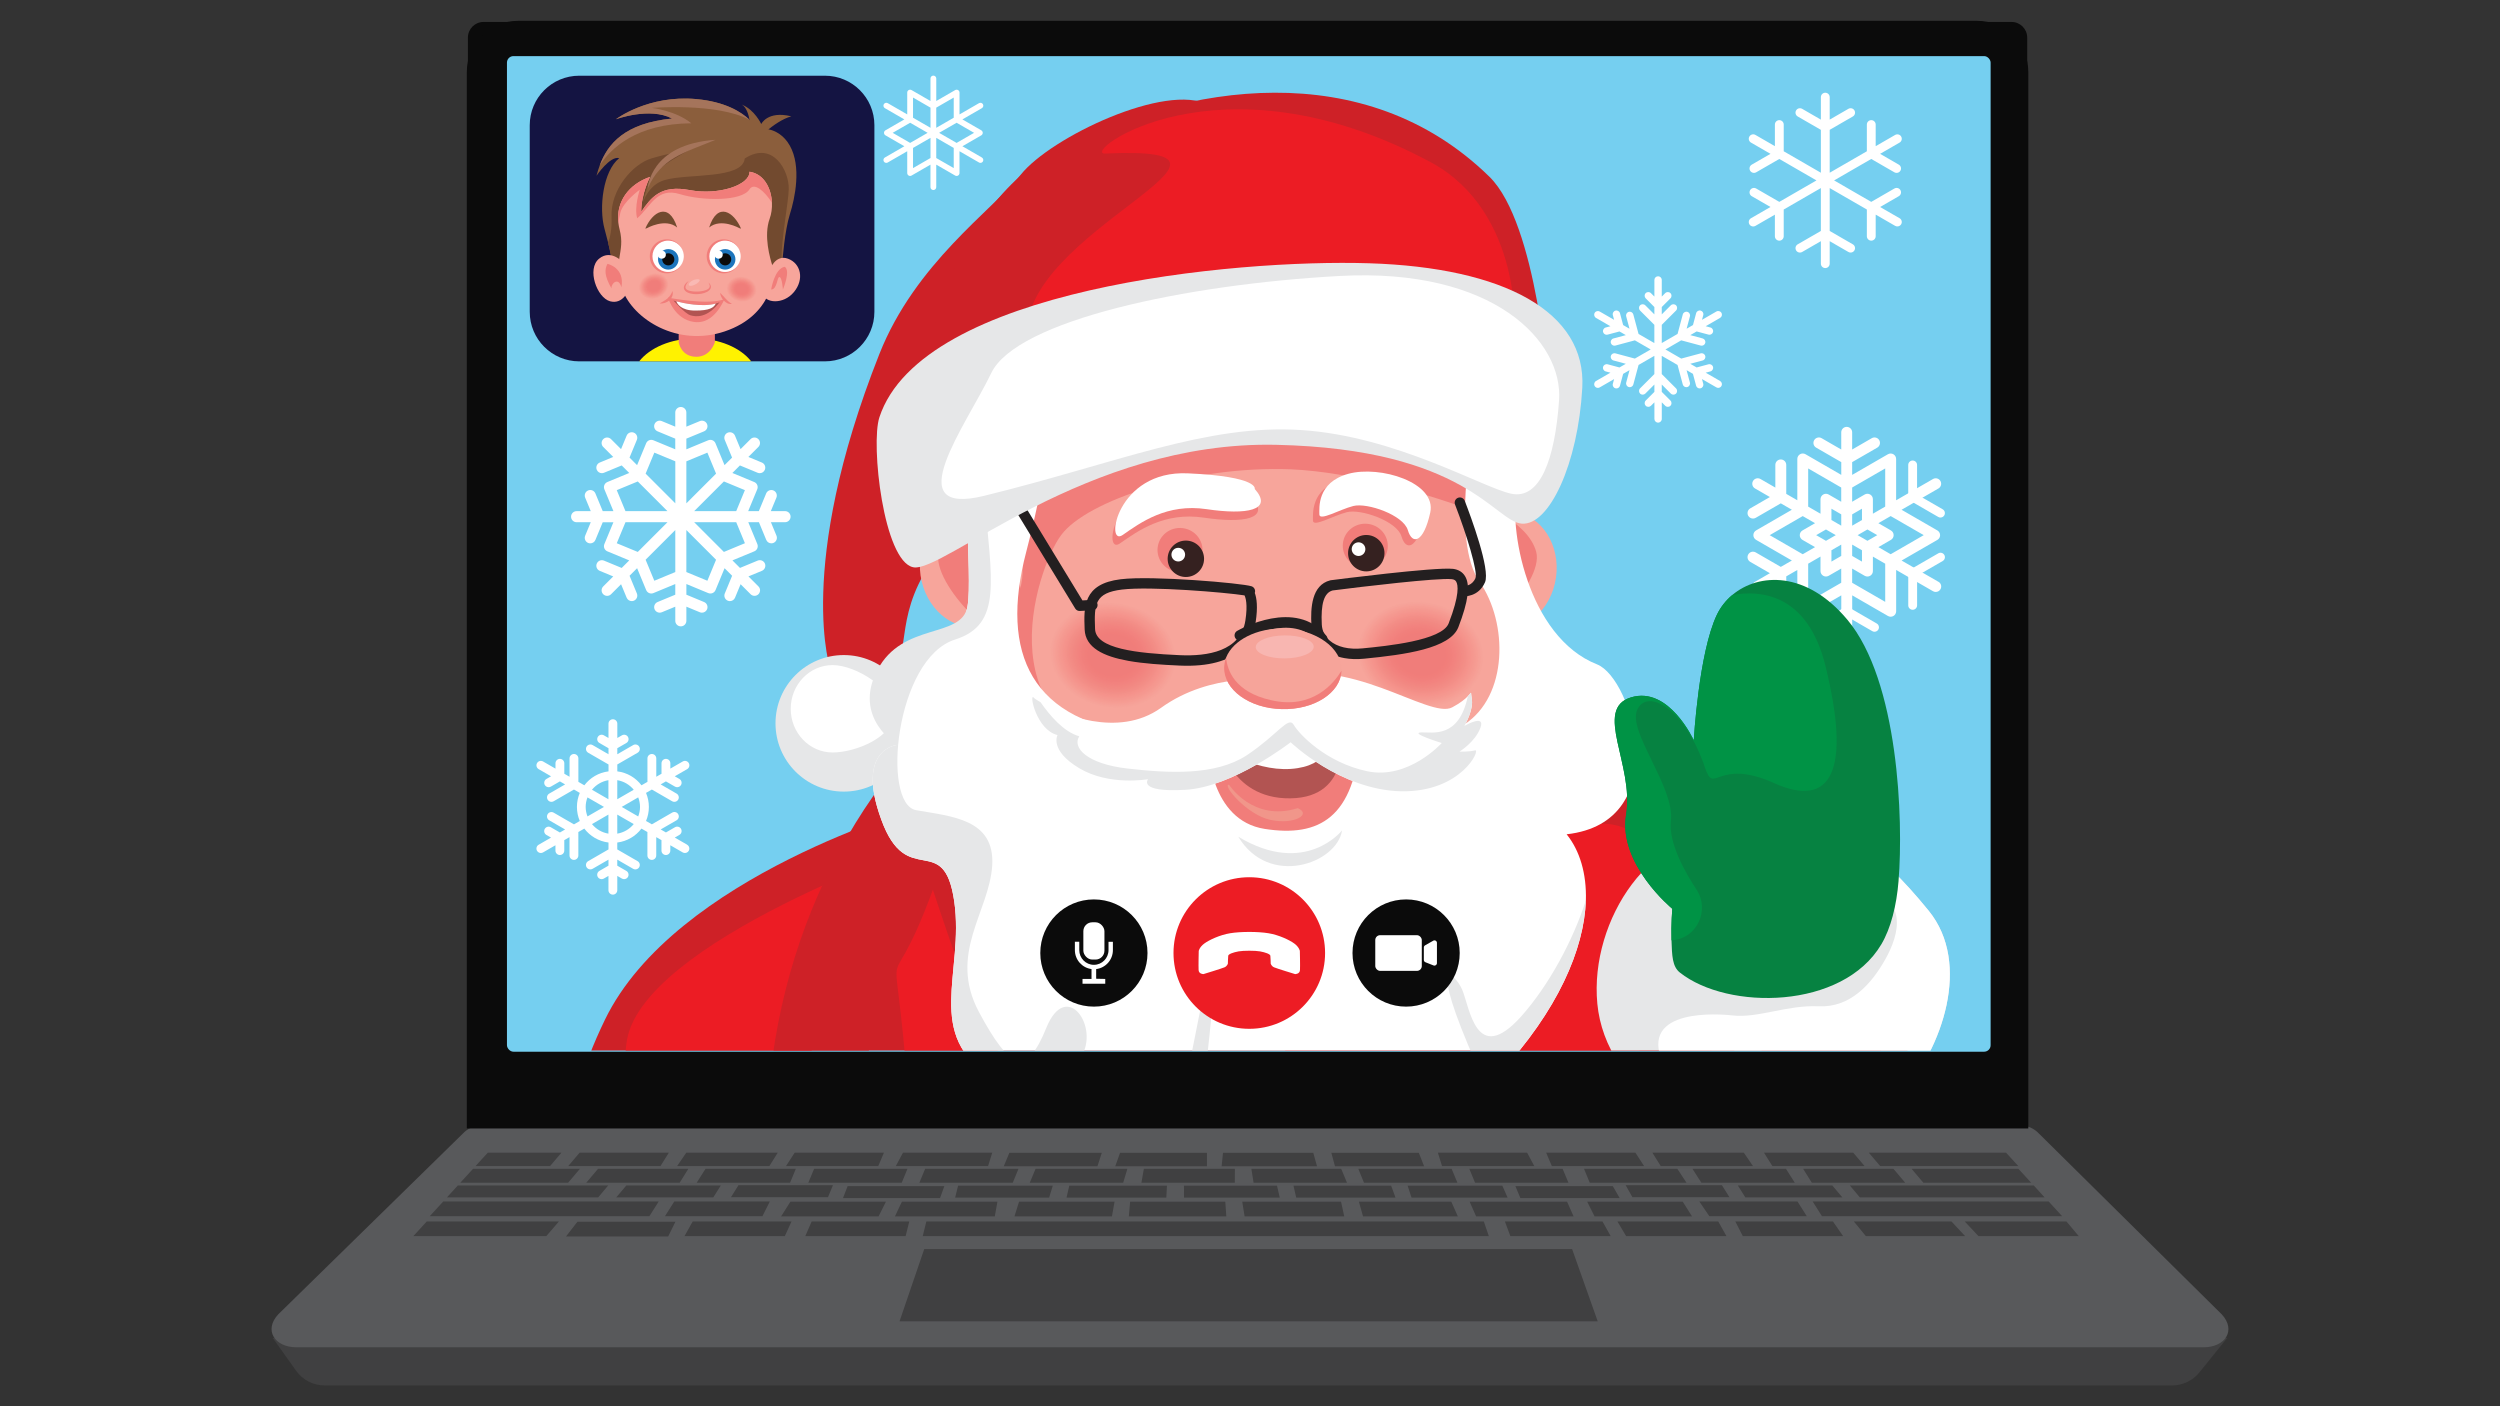 <svg xmlns="http://www.w3.org/2000/svg" xmlns:xlink="http://www.w3.org/1999/xlink" id="Layer_1" viewBox="0 0 1200 675"><rect x="0" y="0" width="1200" height="675" fill="#333333" stroke="none"/><defs><style>.cls-1{clip-path:url(#clippath);}.cls-2{fill:none;}.cls-2,.cls-3,.cls-4,.cls-5,.cls-6,.cls-7,.cls-8,.cls-9,.cls-10,.cls-11,.cls-12,.cls-13,.cls-14,.cls-15,.cls-16,.cls-17,.cls-18,.cls-19,.cls-20,.cls-21,.cls-22,.cls-23,.cls-24,.cls-25,.cls-26,.cls-27,.cls-28,.cls-29,.cls-30,.cls-31,.cls-32,.cls-33,.cls-34,.cls-35,.cls-36,.cls-37,.cls-38,.cls-39,.cls-40,.cls-41,.cls-42,.cls-43,.cls-44,.cls-45,.cls-46,.cls-47,.cls-48,.cls-49,.cls-50,.cls-51,.cls-52,.cls-53,.cls-54,.cls-55,.cls-56,.cls-57,.cls-58,.cls-59,.cls-60,.cls-61,.cls-62,.cls-63,.cls-64,.cls-65,.cls-66,.cls-67,.cls-68,.cls-69,.cls-70,.cls-71,.cls-72,.cls-73,.cls-74,.cls-75,.cls-76,.cls-77,.cls-78,.cls-79{stroke-width:0px;}.cls-80{clip-path:url(#clippath-1);}.cls-81{clip-path:url(#clippath-4);}.cls-82{clip-path:url(#clippath-3);}.cls-83{clip-path:url(#clippath-2);}.cls-3{fill:#f59990;}.cls-4{fill:#f5968e;}.cls-5{fill:#f5928b;}.cls-6{fill:#f59890;}.cls-7{fill:#f59b92;}.cls-8{fill:#f5978e;}.cls-9{fill:#f5978f;}.cls-10{fill:#f5948c;}.cls-11{fill:#f5948d;}.cls-12{fill:#f5938b;}.cls-13{fill:#f5918a;}.cls-14{fill:#f8b6b1;}.cls-15{fill:#f3b649;}.cls-16{fill:#f7a59b;}.cls-17{fill:#f59a91;}.cls-18{fill:#f7c26d;}.cls-19{fill:#f9b9b4;}.cls-20{fill:#75cff0;}.cls-21{fill:#724a2f;}.cls-22{fill:#352120;}.cls-23{fill:#58595b;}.cls-24{fill:#404041;}.cls-25{fill:#141442;}.cls-26{fill:#068241;}.cls-27{fill:#1c75bc;}.cls-28{fill:#0b0b0b;}.cls-29{fill:#231f20;}.cls-30{fill:#ce2127;}.cls-31{fill:#c22728;}.cls-32{fill:#a5745b;}.cls-33{fill:#b25452;}.cls-34{fill:#8b5e3c;}.cls-35{fill:#f38e87;}.cls-36{fill:#f07d7a;}.cls-37{fill:#f38c85;}.cls-38{fill:#f39089;}.cls-39{fill:#f38d86;}.cls-40{fill:#f38b85;}.cls-41{fill:#f49189;}.cls-42{fill:#fff200;}.cls-43{fill:#fff;}.cls-44{fill:#ed1c24;}.cls-45{fill:#e4a82f;}.cls-46{fill:#ec1c24;}.cls-47{fill:#f1807c;}.cls-48{fill:#f1968a;}.cls-49{fill:#f17e7a;}.cls-50{fill:#f17e7b;}.cls-51{fill:#f1807d;}.cls-52{fill:#f17d7a;}.cls-53{fill:#f17f7b;}.cls-54{fill:#e52b30;}.cls-55{fill:#e5a92f;}.cls-56{fill:#ffc53f;}.cls-57{fill:#f28580;}.cls-58{fill:#f28a84;}.cls-59{fill:#f2827e;}.cls-60{fill:#f28983;}.cls-61{fill:#f28882;}.cls-62{fill:#f28680;}.cls-63{fill:#f28681;}.cls-64{fill:#f28b84;}.cls-65{fill:#f28480;}.cls-66{fill:#f28781;}.cls-67{fill:#f2837f;}.cls-68{fill:#f2817d;}.cls-69{fill:#f6a399;}.cls-70{fill:#f6a49a;}.cls-71{fill:#f6a198;}.cls-72{fill:#f6a096;}.cls-73{fill:#f6a097;}.cls-74{fill:#f69d93;}.cls-75{fill:#f69d94;}.cls-76{fill:#f69f96;}.cls-77{fill:#e6e7e8;}.cls-78{fill:#f69c93;}.cls-79{fill:#009345;}</style><clipPath id="clippath"><rect class="cls-2" x="243.69" y="26.35" width="712.16" height="477.89" rx="3.12" ry="3.12"/></clipPath><clipPath id="clippath-1"><ellipse class="cls-2" cx="534.18" cy="314.56" rx="24.99" ry="30.1" transform="translate(130.33 784.88) rotate(-79.84)"/></clipPath><clipPath id="clippath-2"><ellipse class="cls-2" cx="681.92" cy="314" rx="24.99" ry="30.1" transform="translate(252.57 929.85) rotate(-79.84)"/></clipPath><clipPath id="clippath-3"><ellipse class="cls-2" cx="355.99" cy="138.79" rx="5.94" ry="7.16" transform="translate(156.46 464.64) rotate(-79.82)"/></clipPath><clipPath id="clippath-4"><ellipse class="cls-2" cx="313.78" cy="137.3" rx="7.16" ry="5.94" transform="translate(-27.8 112.14) rotate(-19.42)"/></clipPath></defs><path class="cls-24" d="m1042.64 665H155.8c-5.43.0-10.53-2.63-13.68-7.06l-11.23-15.78h938.22l-13.41 16.6c-3.19 3.95-7.99 6.24-13.06 6.24z"/><path class="cls-23" d="m230.97 540.26H969.9c3.32.0 6.49 1.38 8.75 3.81l87.78 86.81c7.09 7.64 1.68 15.82-8.75 15.82H142.31c-10.42.0-15.84-8.18-8.75-15.82l88.66-86.81c2.26-2.43 5.43-3.81 8.75-3.81z"/><path class="cls-28" d="m232.11 10.53h733.43c4.15.0 7.52 3.37 7.52 7.52v523.09H224.59V18.05c0-4.15 3.37-7.52 7.52-7.52z"/><path class="cls-28" d="m973.59 541.67H224.07V34.54c0-13.53 11.01-24.54 24.54-24.54h700.44c13.53.0 24.54 11.01 24.54 24.54v507.12zm-748.47-1.06h747.4V34.54c0-12.95-10.53-23.48-23.48-23.48H248.61c-12.95.0-23.48 10.53-23.48 23.48V540.6z"/><rect class="cls-20" x="243.34" y="26.93" width="712.16" height="477.89" rx="3.12" ry="3.12"/><polygon class="cls-24" points="766.91 634.25 431.77 634.25 443.63 599.55 754.61 599.55 766.91 634.25"/><polygon class="cls-24" points="234.15 553.27 269.51 553.27 264.04 559.72 228.24 559.72 234.15 553.27"/><polygon class="cls-24" points="278.22 553.27 321.06 553.27 317.03 559.72 272.74 559.72 278.22 553.27"/><polygon class="cls-24" points="227.05 561.04 278.35 561.04 272.7 567.71 220.94 567.71 227.05 561.04"/><polygon class="cls-24" points="326.24 567.71 281.4 567.71 287.05 561.04 330.4 561.04 326.24 567.71"/><polygon class="cls-24" points="219.75 569.02 291.93 569.02 287.14 574.75 214.53 574.75 219.75 569.02"/><polygon class="cls-24" points="300.64 569.02 345.99 569.02 342.38 574.75 295.8 574.75 300.64 569.02"/><polygon class="cls-24" points="212.75 576.71 316.18 576.71 311.72 583.76 206.29 583.76 212.75 576.71"/><polygon class="cls-24" points="323.65 576.71 369.51 576.71 365.98 583.76 319.19 583.76 323.65 576.71"/><polygon class="cls-24" points="204.85 586.29 268.29 586.29 262.22 593.34 198.4 593.34 204.85 586.29"/><polygon class="cls-24" points="277.16 586.44 324.2 586.44 320.73 593.49 271.69 593.49 277.16 586.44"/><polygon class="cls-24" points="332.5 586.29 379.94 586.29 376.72 593.34 328.56 593.34 332.5 586.29"/><polygon class="cls-24" points="389.6 586.29 436.46 586.29 434.7 593.34 386.54 593.34 389.6 586.29"/><polygon class="cls-24" points="444.65 586.29 712.23 586.29 714.64 593.34 442.91 593.34 444.65 586.29"/><polygon class="cls-24" points="769.19 586.29 722.34 586.29 724.97 593.34 773.13 593.34 769.19 586.29"/><polygon class="cls-24" points="824.75 586.29 776.36 586.29 780.54 593.34 828.7 593.34 824.75 586.29"/><polygon class="cls-24" points="879.8 586.29 832.94 586.29 836.54 593.34 884.7 593.34 879.8 586.29"/><polygon class="cls-24" points="936.68 586.29 889.83 586.29 895.61 593.34 943.27 593.34 936.68 586.29"/><polygon class="cls-24" points="991.88 586.29 943.05 586.29 949.65 593.34 997.81 593.34 991.88 586.29"/><polygon class="cls-24" points="379.39 576.81 425.25 576.81 421.72 583.86 374.93 583.86 379.39 576.81"/><polygon class="cls-24" points="432.91 576.81 478.77 576.81 477.5 583.86 429.57 583.86 432.91 576.81"/><polygon class="cls-24" points="533.73 583.86 534.99 576.81 489.14 576.81 486.94 583.86 533.73 583.86"/><polygon class="cls-24" points="588.63 583.86 588.14 576.81 542.46 576.81 541.84 583.86 588.63 583.86"/><polygon class="cls-24" points="645.24 583.86 643.7 576.81 596.27 576.81 597.41 583.86 645.24 583.86"/><polygon class="cls-24" points="699.76 583.86 696.63 576.81 652.27 576.81 654.25 583.86 699.76 583.86"/><polygon class="cls-24" points="755.32 583.86 752.2 576.81 705.42 576.81 708.53 583.86 755.32 583.86"/><polygon class="cls-24" points="983.36 576.71 870.07 576.71 874.53 583.76 989.82 583.76 983.36 576.71"/><polygon class="cls-24" points="862.79 576.71 815.67 576.71 820.46 583.76 867.25 583.76 862.79 576.71"/><polygon class="cls-24" points="807.72 576.81 761.86 576.81 765.38 583.86 812.17 583.86 807.72 576.81"/><polygon class="cls-24" points="379.24 567.71 334.41 567.71 338.64 561.04 381.99 561.04 379.24 567.71"/><polygon class="cls-24" points="432.83 567.71 387.99 567.71 390.77 561.04 435.58 561.04 432.83 567.71"/><polygon class="cls-24" points="968.85 561.04 917.56 561.04 923.21 567.71 974.97 567.71 968.85 561.04"/><polygon class="cls-24" points="869.67 567.71 914.5 567.71 908.86 561.04 865.5 561.04 869.67 567.71"/><polygon class="cls-24" points="816.66 567.71 861.5 567.71 857.27 561.04 812.37 561.04 816.66 567.71"/><polygon class="cls-24" points="763.08 567.71 809.52 567.71 805.13 561.04 760.33 561.04 763.08 567.71"/><polygon class="cls-24" points="976.2 569.02 887.92 569.02 892.72 574.75 981.42 574.75 976.2 569.02"/><polygon class="cls-24" points="879.5 569.02 834.15 569.02 837.76 574.75 884.34 574.75 879.5 569.02"/><polygon class="cls-24" points="354.46 568.9 399.81 568.9 397.45 574.64 350.87 574.64 354.46 568.9"/><polygon class="cls-24" points="406.85 569.34 453.29 569.34 451.22 575.08 404.64 575.08 406.85 569.34"/><polygon class="cls-24" points="459.88 569.12 505.34 569.12 503.59 574.86 458.47 574.86 459.88 569.12"/><polygon class="cls-24" points="513.25 569.12 560.14 569.12 559.84 574.86 511.93 574.86 513.25 569.12"/><polygon class="cls-24" points="826.53 568.9 780.31 568.9 783.55 574.64 830.12 574.64 826.53 568.9"/><polygon class="cls-24" points="774.15 569.34 727.38 569.34 729.78 575.08 777.45 575.08 774.15 569.34"/><polygon class="cls-24" points="721.12 569.12 675.65 569.12 677.53 574.86 723.65 574.86 721.12 569.12"/><polygon class="cls-24" points="667.75 569.12 620.86 569.12 622.18 574.86 669.84 574.86 667.75 569.12"/><polygon class="cls-24" points="568.31 569.12 612.96 569.12 614.28 574.86 568.32 574.86 568.31 569.12"/><polygon class="cls-24" points="486.13 567.71 441.29 567.71 444.07 561.04 488.87 561.04 486.13 567.71"/><polygon class="cls-24" points="539.13 567.71 494.29 567.71 497.07 561.04 541.14 561.04 539.13 567.71"/><polygon class="cls-24" points="708.02 567.71 752.86 567.71 750.07 561.04 705.27 561.04 708.02 567.71"/><polygon class="cls-24" points="654.72 567.71 699.56 567.71 696.78 561.04 651.98 561.04 654.72 567.71"/><polygon class="cls-24" points="601.72 567.71 646.56 567.71 643.78 561.04 600.66 561.04 601.72 567.71"/><polygon class="cls-24" points="592.71 567.71 547.88 567.71 549.05 561.04 592.75 561.04 592.71 567.71"/><polygon class="cls-24" points="962.89 553.27 897.01 553.27 902.49 559.72 968.8 559.72 962.89 553.27"/><polygon class="cls-24" points="889.54 553.27 846.7 553.27 850.73 559.72 895.02 559.72 889.54 553.27"/><polygon class="cls-24" points="329.43 553.27 373.33 553.27 369.3 559.72 325.01 559.72 329.43 553.27"/><polygon class="cls-24" points="381.46 553.27 424.3 553.27 421.57 559.72 377.28 559.72 381.46 553.27"/><polygon class="cls-24" points="433.44 553.27 476.28 553.27 474.28 559.72 429.99 559.72 433.44 553.27"/><polygon class="cls-24" points="837.02 553.27 793.12 553.27 797.15 559.72 841.44 559.72 837.02 553.27"/><polygon class="cls-24" points="784.99 553.27 742.14 553.27 744.88 559.72 789.17 559.72 784.99 553.27"/><polygon class="cls-24" points="733.01 553.27 690.17 553.27 692.17 559.72 736.46 559.72 733.01 553.27"/><polygon class="cls-24" points="484.49 553.35 528.86 553.35 526.78 559.81 481.81 559.81 484.49 553.35"/><polygon class="cls-24" points="537.63 553.35 579.35 553.35 579.35 559.81 535.31 559.81 537.63 553.35"/><polygon class="cls-24" points="630.38 553.35 632.17 559.81 586.38 559.81 587.04 553.35 630.38 553.35"/><polygon class="cls-24" points="683.58 559.81 640.79 559.81 639.04 553.35 681.04 553.35 683.58 559.81"/><path class="cls-43" d="m911.79 104.75-9.34-5.39 8.98-5.19c1.02-.59 1.36-1.88.78-2.9-.58-1.02-1.88-1.36-2.9-.78L898.2 96.9l-17.83-10.3 17.83-10.3 11.11 6.41c.34.19.7.28 1.06.28.73.0 1.45-.38 1.84-1.06.59-1.02.24-2.31-.78-2.9l-8.98-5.19 9.34-5.39c1.02-.59 1.36-1.88.78-2.9-.58-1.02-1.89-1.36-2.9-.78l-9.34 5.39V59.79c0-1.17-.95-2.12-2.12-2.12s-2.12.95-2.12 2.12v12.82l-17.83 10.3V62.32l11.1-6.41c1.02-.59 1.36-1.88.78-2.9-.58-1.02-1.88-1.36-2.9-.78l-8.98 5.19V46.63c0-1.17-.95-2.12-2.12-2.12s-2.12.95-2.12 2.12v10.79l-8.99-5.19c-1.01-.58-2.31-.24-2.9.78s-.24 2.31.78 2.9l11.11 6.41v20.59l-17.83-10.3V59.79c0-1.17-.95-2.12-2.12-2.12s-2.12.95-2.12 2.12v10.37l-9.35-5.4c-1.01-.58-2.31-.24-2.9.78s-.24 2.31.78 2.9l9.35 5.4-8.99 5.19c-1.02.59-1.36 1.88-.78 2.9.39.68 1.11 1.06 1.84 1.06.36.0.73-.09 1.06-.28l11.11-6.41 17.83 10.3-17.83 10.3-11.1-6.41c-1.01-.58-2.31-.24-2.9.78s-.24 2.31.78 2.9l8.98 5.18-9.35 5.4c-1.02.59-1.36 1.88-.78 2.9.39.68 1.11 1.06 1.84 1.06.36.0.73-.09 1.06-.28l9.35-5.4v10.37c0 1.17.95 2.12 2.12 2.12s2.12-.95 2.12-2.12v-12.83l17.83-10.3v20.59l-11.11 6.41c-1.02.59-1.36 1.88-.78 2.9.58 1.02 1.88 1.35 2.9.78l8.99-5.19v10.79c0 1.17.95 2.12 2.12 2.12s2.12-.95 2.12-2.12v-10.79l8.98 5.19c.34.19.7.28 1.06.28.73.0 1.45-.38 1.84-1.06.59-1.02.24-2.31-.78-2.9l-11.1-6.41V90.27l17.83 10.3v12.82c0 1.17.95 2.12 2.12 2.12s2.12-.95 2.12-2.12v-10.37l9.34 5.39c.34.19.7.28 1.06.28.73.0 1.45-.38 1.84-1.06.59-1.02.24-2.31-.78-2.9z"/><path class="cls-43" d="m899.77 303.25c-.36.0-.73-.09-1.06-.29l-12.29-7.09-12.29 7.09c-1.02.58-2.32.24-2.9-.78-.59-1.02-.24-2.31.78-2.9l13.35-7.71c.66-.38 1.47-.38 2.12.0l13.35 7.71c1.02.58 1.36 1.88.78 2.9-.39.68-1.11 1.06-1.84 1.06z"/><path class="cls-43" d="m918.08 292.69c-1.17.0-2.12-.95-2.12-2.12v-15.42c0-.76.41-1.46 1.06-1.84l13.36-7.71c1.02-.6 2.31-.24 2.9.78s.24 2.31-.78 2.9l-12.29 7.1v14.19c0 1.17-.95 2.12-2.12 2.12z"/><path class="cls-43" d="m931.43 248.43c-.36.0-.73-.09-1.06-.29l-13.36-7.71c-.66-.38-1.06-1.08-1.06-1.84v-15.42c0-1.17.95-2.12 2.12-2.12s2.12.95 2.12 2.12v14.19l12.29 7.1c1.02.58 1.36 1.88.78 2.9-.39.68-1.11 1.06-1.84 1.06z"/><path class="cls-43" d="m930.46 279.27-17.69-10.21 17.17-9.91c.81-.47 1.31-1.33 1.31-2.27s-.5-1.8-1.31-2.27l-17.18-9.92 17.69-10.22c1.25-.72 1.68-2.33.96-3.58-.72-1.26-2.33-1.69-3.58-.96l-17.69 10.21v-19.83c0-.94-.5-1.8-1.31-2.27s-1.81-.47-2.62.0l-17.17 9.91v-6.13l12.04-6.95c1.25-.72 1.68-2.33.96-3.58-.72-1.26-2.33-1.68-3.58-.96l-9.42 5.44v-8.25c0-1.45-1.17-2.62-2.62-2.62s-2.62 1.17-2.62 2.62v8.25l-9.42-5.44c-1.25-.72-2.86-.29-3.58.96-.73 1.25-.3 2.86.96 3.58l12.05 6.95v6.13l-17.17-9.92c-.81-.47-1.81-.47-2.62.0-.81.47-1.31 1.33-1.31 2.27v19.83l-5.31-3.07v-13.9c0-1.45-1.17-2.62-2.62-2.62s-2.62 1.17-2.62 2.62v10.88l-7.14-4.12c-1.25-.72-2.86-.29-3.58.96-.73 1.25-.3 2.86.96 3.58l7.14 4.12-9.42 5.44c-1.25.72-1.68 2.33-.96 3.58.48.84 1.37 1.31 2.27 1.31.45.0.9-.11 1.31-.35l12.04-6.95 5.31 3.07-17.17 9.92c-.81.47-1.31 1.33-1.31 2.27s.5 1.8 1.31 2.27l17.17 9.91-5.31 3.06-12.04-6.95c-1.25-.72-2.86-.3-3.58.96-.73 1.25-.3 2.86.96 3.58l9.42 5.44-7.14 4.12c-1.25.72-1.68 2.33-.96 3.58.48.84 1.37 1.31 2.27 1.31.45.0.9-.11 1.31-.35l7.14-4.12v10.88c0 1.45 1.17 2.62 2.62 2.62s2.62-1.17 2.62-2.62v-13.9l5.31-3.07v19.83c0 .94.5 1.8 1.31 2.27.4.23.86.35 1.31.35s.91-.12 1.31-.35l17.17-9.92v20.43c0 1.45 1.17 2.62 2.62 2.62s2.62-1.17 2.62-2.62v-20.43l17.17 9.91c.81.47 1.81.47 2.62.0.81-.47 1.31-1.33 1.31-2.27v-19.83l17.69 10.21c.41.24.87.35 1.31.35.9.0 1.79-.47 2.27-1.31.73-1.25.3-2.86-.96-3.58zm-7.07-22.4-15.86 9.16-5.91-3.41 6.02-3.47c.81-.47 1.31-1.33 1.31-2.27s-.5-1.8-1.31-2.27l-6.02-3.48 5.91-3.41 15.87 9.16zm-51.63.0 4.71-2.72 4.71 2.72-4.71 2.72-4.71-2.72zm21.99-7.26-4.71 2.72v-5.43l4.71-2.72v5.43zm-9.95 2.72-4.71-2.72v-5.44l4.71 2.72v5.44zm-4.71 11.8 4.71-2.72v5.44l-4.71 2.72v-5.44zm9.95-2.72 4.71 2.72v5.44l-4.71-2.72v-5.44zm2.62-4.54 4.71-2.72 4.71 2.72-4.71 2.72-4.71-2.72zm13.24-32.01v18.31l-5.91 3.41v-6.95c0-.94-.5-1.8-1.31-2.27s-1.81-.47-2.62.0l-6.02 3.48v-6.83l15.86-9.16zm-36.97.0 15.86 9.16v6.83l-6.02-3.48c-.81-.47-1.81-.47-2.62.0-.81.47-1.31 1.33-1.31 2.27v6.95l-5.91-3.41v-18.31zm-18.48 32.02 15.86-9.16 5.91 3.41-6.02 3.48c-.81.47-1.31 1.33-1.31 2.27s.5 1.8 1.31 2.27l6.02 3.47-5.91 3.41-15.86-9.16zm18.48 32.01v-18.32l5.91-3.41v6.95c0 .94.5 1.8 1.31 2.27.81.47 1.81.47 2.62.0l6.02-3.48v6.82l-15.86 9.16zm36.97.0-15.86-9.16v-6.82l6.02 3.48c.4.23.86.35 1.31.35s.91-.12 1.31-.35c.81-.47 1.31-1.33 1.31-2.27v-6.95l5.91 3.41v18.31z"/><path class="cls-43" d="m376.78 245.35h-6.79l2.68-6.47c.56-1.36-.08-2.91-1.44-3.47-1.35-.55-2.9.08-3.47 1.44l-3.52 8.5h-5.11l4.35-10.5c.56-1.36-.08-2.91-1.44-3.47l-10.5-4.35 3.62-3.62 8.5 3.52c.33.14.67.2 1.02.2 1.04.0 2.03-.62 2.45-1.64.56-1.36-.08-2.91-1.44-3.47l-6.47-2.68 4.8-4.8c1.04-1.04 1.04-2.72.0-3.75-1.04-1.04-2.72-1.04-3.75.0l-4.8 4.8-2.68-6.47c-.57-1.36-2.12-1.99-3.47-1.44-1.35.56-2 2.11-1.44 3.47l3.52 8.5-3.62 3.62-4.35-10.5c-.27-.65-.79-1.17-1.44-1.44s-1.38-.27-2.03.0l-10.51 4.35v-5.12l8.5-3.52c1.35-.56 2-2.11 1.44-3.47-.56-1.35-2.11-2-3.47-1.44l-6.47 2.68v-6.79c0-1.47-1.19-2.66-2.66-2.66s-2.66 1.19-2.66 2.66v6.79l-6.47-2.68c-1.35-.56-2.9.09-3.47 1.44-.56 1.36.08 2.91 1.44 3.47l8.5 3.52v5.12l-10.5-4.35c-1.34-.56-2.9.08-3.47 1.44l-4.35 10.51-3.63-3.63 3.52-8.5c.56-1.36-.08-2.91-1.44-3.47-1.34-.56-2.9.08-3.47 1.44l-2.68 6.47-4.8-4.8c-1.04-1.04-2.72-1.04-3.75.0-1.04 1.04-1.04 2.72.0 3.75l4.8 4.8-6.47 2.68c-1.35.56-2 2.11-1.44 3.47.43 1.02 1.41 1.64 2.45 1.64.34.0.68-.06 1.02-.2l8.5-3.52 3.62 3.62-10.5 4.35c-.65.27-1.17.79-1.44 1.44s-.27 1.38.0 2.03l4.35 10.5h-5.13l-3.52-8.5c-.56-1.35-2.11-2-3.47-1.44-1.35.56-2 2.11-1.44 3.47l2.68 6.47h-6.79c-1.47.0-2.66 1.19-2.66 2.66s1.19 2.66 2.66 2.66h6.79l-2.68 6.47c-.56 1.36.08 2.91 1.44 3.47.33.14.67.2 1.02.2 1.04.0 2.03-.62 2.45-1.64l3.52-8.5h5.13l-4.35 10.5c-.27.65-.27 1.38.0 2.03s.79 1.17 1.44 1.44l10.5 4.35-3.62 3.62-8.5-3.52c-1.34-.56-2.9.08-3.47 1.44-.56 1.36.08 2.91 1.44 3.47l6.47 2.68-4.8 4.8c-1.04 1.04-1.04 2.72.0 3.75.52.52 1.2.78 1.88.78s1.36-.26 1.88-.78l4.8-4.8 2.68 6.46c.43 1.02 1.41 1.64 2.45 1.64.34.0.68-.06 1.02-.2 1.35-.56 2-2.11 1.44-3.47l-3.52-8.5 3.63-3.63 4.35 10.51c.27.65.79 1.17 1.44 1.44s1.38.27 2.03.0l10.5-4.35v5.12l-8.5 3.52c-1.35.56-2 2.11-1.44 3.47.57 1.36 2.13 1.99 3.47 1.44l6.47-2.68v6.79c0 1.47 1.19 2.66 2.66 2.66s2.66-1.19 2.66-2.66v-6.79l6.47 2.68c.33.14.67.2 1.02.2 1.04.0 2.03-.62 2.45-1.64.56-1.36-.08-2.91-1.44-3.47l-8.5-3.52v-5.12l10.51 4.35c.33.13.67.2 1.02.2s.69-.07 1.02-.2c.65-.27 1.17-.79 1.44-1.44l4.35-10.5 3.62 3.62-3.52 8.5c-.56 1.36.08 2.91 1.44 3.47.33.14.67.2 1.02.2 1.04.0 2.03-.62 2.45-1.64l2.68-6.47 4.8 4.8c.52.52 1.2.78 1.88.78s1.36-.26 1.88-.78c1.04-1.04 1.04-2.72.0-3.75l-4.8-4.8 6.47-2.68c1.35-.56 2-2.11 1.44-3.47-.57-1.36-2.12-2-3.47-1.44l-8.5 3.52-3.62-3.62 10.51-4.35c1.35-.56 2-2.11 1.44-3.47l-4.35-10.5h5.11l3.52 8.5c.43 1.02 1.41 1.64 2.45 1.64.34.0.68-.06 1.02-.2 1.35-.56 2-2.11 1.44-3.47l-2.68-6.47h6.79c1.47.0 2.66-1.19 2.66-2.66s-1.19-2.66-2.66-2.66zm-19.23-10.08-4.17 10.08h-20.17l14.26-14.26 10.08 4.18zm-18.01-18.01 4.17 10.08-14.26 14.26v-20.16l10.09-4.18zm-25.47.0 10.08 4.17v20.17l-14.25-14.25 4.18-10.09zm-18.02 18.01 10.08-4.17 14.25 14.25h-20.16l-4.18-10.08zm0 25.48 4.18-10.08h20.16l-14.26 14.26-10.08-4.17zm18.02 18.01-4.18-10.09 14.25-14.25v20.17l-10.08 4.17zm25.47.0-10.09-4.18v-20.16l14.26 14.26-4.17 10.08zm18.01-18.01-10.08 4.18-14.26-14.26h20.18l4.17 10.08z"/><path class="cls-43" d="m825.64 182.88-6.91-3.99 2.26-.61c.95-.25 1.51-1.23 1.26-2.17-.26-.95-1.24-1.51-2.17-1.25l-5.69 1.52-3.06-1.76 5.94-1.59c.95-.25 1.51-1.23 1.25-2.17-.26-.95-1.22-1.5-2.17-1.25l-9.36 2.51-7.58-4.38 7.58-4.38 9.36 2.51c.16.04.31.06.46.06.78.0 1.5-.52 1.71-1.31.25-.95-.31-1.92-1.25-2.17l-5.94-1.59 3.06-1.77 5.69 1.52c.15.04.3.06.46.06.78.0 1.5-.52 1.71-1.31.25-.95-.31-1.92-1.26-2.17l-2.26-.61 6.91-3.99c.85-.49 1.14-1.57.65-2.42s-1.58-1.14-2.42-.65l-6.91 3.99.61-2.26c.25-.95-.31-1.92-1.25-2.17-.95-.25-1.91.31-2.17 1.25l-1.52 5.69-3.05 1.76 1.59-5.94c.25-.95-.31-1.92-1.26-2.17-.93-.25-1.91.31-2.17 1.25l-2.51 9.36-7.58 4.38v-8.75l6.85-6.85c.69-.69.69-1.81.0-2.51-.69-.69-1.81-.69-2.51.0l-4.34 4.35v-3.53l4.16-4.16c.69-.69.69-1.81.0-2.51-.69-.69-1.81-.69-2.51.0l-1.65 1.66v-7.98c0-.98-.79-1.77-1.77-1.77s-1.77.79-1.77 1.77v7.98l-1.66-1.66c-.69-.69-1.81-.69-2.51.0-.69.69-.69 1.81.0 2.51l4.16 4.16v3.53l-4.35-4.35c-.69-.69-1.81-.69-2.51.0s-.69 1.81.0 2.51l6.85 6.85v8.76l-7.58-4.38-2.51-9.36c-.26-.95-1.21-1.51-2.17-1.25-.95.25-1.51 1.23-1.25 2.17l1.59 5.94-3.05-1.76-1.52-5.69c-.26-.95-1.24-1.5-2.17-1.25-.95.25-1.51 1.23-1.26 2.17l.61 2.26-6.91-3.99c-.84-.48-1.93-.2-2.42.65s-.2 1.93.65 2.42l6.91 3.99-2.26.61c-.95.25-1.51 1.23-1.26 2.17.21.79.93 1.31 1.71 1.31.15.0.3-.02.46-.06l5.69-1.52 3.06 1.76-5.94 1.59c-.95.25-1.51 1.23-1.25 2.17.21.79.93 1.31 1.71 1.31.15.0.3-.02.46-.06l9.36-2.51 7.58 4.38-7.58 4.38-9.36-2.51c-.95-.25-1.91.31-2.17 1.25-.25.95.31 1.92 1.25 2.17l5.94 1.59-3.06 1.76-5.69-1.52c-.92-.25-1.91.31-2.17 1.25-.25.95.31 1.92 1.26 2.17l2.26.61-6.91 3.99c-.85.49-1.14 1.57-.65 2.42.33.57.92.89 1.53.89.3.0.61-.08.89-.24l6.91-3.99-.61 2.26c-.26.95.3 1.92 1.25 2.17.16.04.31.06.46.06.78.0 1.5-.52 1.71-1.31l1.53-5.69 3.06-1.77-1.59 5.94c-.25.95.31 1.92 1.25 2.17.16.04.31.06.46.06.78.0 1.5-.52 1.71-1.31l2.51-9.36 7.58-4.38v8.76l-6.85 6.85c-.69.69-.69 1.81.0 2.51s1.81.69 2.51.0l4.35-4.35v3.53l-4.16 4.16c-.69.69-.69 1.81.0 2.51s1.81.69 2.51.0l1.66-1.66v7.98c0 .98.79 1.77 1.77 1.77s1.77-.79 1.77-1.77v-7.98l1.65 1.66c.35.35.8.52 1.25.52s.91-.17 1.25-.52c.69-.69.69-1.81.0-2.51l-4.16-4.16v-3.53l4.34 4.35c.35.35.8.52 1.25.52s.91-.17 1.25-.52c.69-.69.69-1.81.0-2.51l-6.85-6.85v-8.76l7.58 4.38 2.51 9.36c.21.79.93 1.31 1.71 1.31.15.0.3-.02.46-.06.95-.25 1.51-1.23 1.25-2.17l-1.59-5.94 3.05 1.76 1.52 5.69c.21.79.93 1.31 1.71 1.31.15.0.3-.02.46-.06.95-.25 1.51-1.23 1.26-2.17l-.61-2.26 6.91 3.99c.28.16.59.24.89.24.61.0 1.21-.32 1.53-.89.49-.85.2-1.93-.65-2.42z"/><path class="cls-43" d="m329.84 405.46-5.95-3.43 2.22-1.28c1.02-.59 1.36-1.88.78-2.9-.58-1.02-1.89-1.37-2.9-.78l-4.34 2.51-2.51-1.45 7.63-4.4c1.02-.59 1.36-1.88.78-2.9-.58-1.02-1.88-1.37-2.9-.78l-9.76 5.63-2.8-1.61c.88-2.07 1.37-4.35 1.37-6.74s-.49-4.67-1.37-6.74l2.8-1.61 9.75 5.63c.34.19.7.28 1.06.28.73.0 1.45-.38 1.84-1.06.59-1.02.24-2.31-.78-2.9l-7.63-4.41 2.51-1.45 4.35 2.51c.34.19.7.28 1.06.28.73.0 1.44-.38 1.84-1.06.59-1.01.24-2.31-.78-2.9l-2.22-1.28 5.95-3.43c1.02-.59 1.36-1.88.78-2.9-.58-1.02-1.89-1.37-2.9-.78l-5.95 3.43v-2.56c0-1.17-.95-2.12-2.12-2.12s-2.12.95-2.12 2.12v5.02l-2.51 1.45v-8.81c0-1.17-.95-2.12-2.12-2.12s-2.12.95-2.12 2.12v11.26l-2.86 1.65c-2.75-3.63-6.88-6.1-11.61-6.69v-3.31l9.75-5.63c1.02-.59 1.36-1.88.78-2.9-.58-1.02-1.89-1.36-2.9-.78l-7.63 4.41v-2.9l4.35-2.51c1.02-.59 1.36-1.88.78-2.9-.58-1.02-1.89-1.36-2.9-.78l-2.22 1.28v-6.87c0-1.17-.95-2.12-2.12-2.12s-2.12.95-2.12 2.12v6.87l-2.22-1.28c-1.02-.58-2.32-.24-2.9.78-.59 1.02-.24 2.31.78 2.9l4.35 2.51v2.9l-7.63-4.41c-1.01-.58-2.31-.24-2.9.78s-.24 2.31.78 2.9l9.76 5.63v3.31c-4.74.59-8.86 3.06-11.61 6.69l-2.86-1.65v-11.26c0-1.17-.95-2.12-2.12-2.12s-2.12.95-2.12 2.12v8.81l-2.51-1.45v-5.02c0-1.17-.95-2.12-2.12-2.12s-2.12.95-2.12 2.12v2.57l-5.95-3.44c-1.01-.58-2.31-.24-2.9.78s-.24 2.31.78 2.9l5.95 3.43-2.22 1.28c-1.02.59-1.36 1.89-.78 2.9.39.68 1.11 1.06 1.84 1.06.36.0.73-.09 1.06-.28l4.34-2.51 2.51 1.45-7.63 4.41c-1.02.59-1.36 1.88-.78 2.9.39.68 1.11 1.06 1.84 1.06.36.0.73-.09 1.06-.28l9.75-5.63 2.8 1.62c-.88 2.07-1.37 4.35-1.37 6.74s.49 4.67 1.37 6.74l-2.8 1.62-9.75-5.63c-1.02-.58-2.31-.24-2.9.78s-.24 2.31.78 2.9l7.63 4.4-2.51 1.45-4.35-2.51c-1.02-.59-2.32-.24-2.9.78-.59 1.02-.24 2.31.78 2.9l2.22 1.28-5.95 3.43c-1.02.59-1.36 1.88-.78 2.9.39.68 1.11 1.06 1.84 1.06.36.0.73-.09 1.06-.28l5.95-3.44v2.57c0 1.17.95 2.12 2.12 2.12s2.12-.95 2.12-2.12v-5.02l2.51-1.45v8.81c0 1.17.95 2.12 2.12 2.12s2.12-.95 2.12-2.12v-11.26l2.86-1.65c2.75 3.63 6.87 6.1 11.61 6.69v3.31l-9.76 5.63c-1.02.59-1.36 1.88-.78 2.9.39.68 1.11 1.06 1.84 1.06.36.0.73-.09 1.06-.28l7.63-4.41v2.9l-4.35 2.51c-1.02.59-1.36 1.88-.78 2.9.58 1.01 1.87 1.36 2.9.78l2.22-1.28v6.87c0 1.17.95 2.12 2.12 2.12s2.12-.95 2.12-2.12v-6.87l2.22 1.28c.34.19.7.28 1.06.28.73.0 1.45-.38 1.84-1.06.59-1.02.24-2.31-.78-2.9l-4.35-2.51v-2.9l7.63 4.41c1.02.58 2.32.24 2.9-.78.59-1.02.24-2.31-.78-2.9l-9.75-5.63v-3.31c4.74-.59 8.86-3.06 11.61-6.69l2.86 1.65v11.26c0 1.17.95 2.12 2.12 2.12s2.12-.95 2.12-2.12v-8.81l2.51 1.45v5.02c0 1.17.95 2.12 2.12 2.12s2.12-.95 2.12-2.12v-2.57l5.95 3.44c.34.19.7.28 1.06.28.73.0 1.45-.38 1.84-1.06.59-1.02.24-2.31-.78-2.9zm-22.63-18.14c0 1.62-.33 3.15-.87 4.58l-7.93-4.58 7.93-4.58c.54 1.43.87 2.96.87 4.58zm-3.02-8.24-7.9 4.56v-9.15c3.18.53 5.94 2.2 7.9 4.59zm-12.15-4.59v9.15l-7.9-4.56c1.96-2.39 4.72-4.06 7.9-4.59zm-10.92 12.83c0-1.62.33-3.15.87-4.57l7.92 4.57-7.92 4.57c-.54-1.43-.87-2.96-.87-4.57zm3.02 8.24 7.9-4.56v9.15c-3.18-.53-5.94-2.2-7.9-4.59zm12.15 4.59V391l7.9 4.56c-1.96 2.39-4.73 4.06-7.9 4.59z"/><path class="cls-43" d="m430.38 468.48-8.09-4.67 7.11-1.91c1.13-.3 1.8-1.47 1.5-2.6-.31-1.13-1.46-1.81-2.6-1.5l-11.21 3-12.4-7.16v-1.18h10.01c1.17.0 2.12-.95 2.12-2.12s-.95-2.12-2.12-2.12h-10.01v-1.19l12.41-7.16 11.22 3c.18.05.36.07.55.07.94.0 1.8-.63 2.05-1.57.3-1.13-.37-2.3-1.51-2.6l-7.11-1.9 8.09-4.67c1.02-.59 1.36-1.88.78-2.9-.58-1.02-1.89-1.36-2.9-.78l-8.09 4.67 1.9-7.11c.3-1.13-.37-2.3-1.51-2.6-1.12-.3-2.29.37-2.6 1.5l-3 11.21-12.41 7.16-1.03-.59 5-8.67c.59-1.02.24-2.31-.78-2.9-1.01-.58-2.31-.24-2.9.78l-5 8.67-1.03-.59v-14.32l8.21-8.21c.83-.83.83-2.17.0-3s-2.17-.83-3 0l-5.2 5.21v-9.34c0-1.17-.95-2.12-2.12-2.12s-2.12.95-2.12 2.12v9.34l-5.21-5.21c-.83-.83-2.17-.83-3 0s-.83 2.17.0 3l8.21 8.21v14.33l-1.03.59-5-8.67c-.58-1.02-1.89-1.36-2.9-.78-1.02.59-1.36 1.88-.78 2.9l5 8.67-1.03.59-12.4-7.16-3.01-11.21c-.31-1.13-1.45-1.81-2.6-1.5-1.13.3-1.8 1.47-1.5 2.6l1.91 7.11-8.09-4.67c-1.01-.58-2.31-.24-2.9.78s-.24 2.31.78 2.9l8.09 4.67-7.11 1.91c-1.13.3-1.8 1.47-1.5 2.6.26.95 1.12 1.57 2.05 1.57.18.0.36-.02.55-.07l11.21-3 12.41 7.16v1.18h-10.01c-1.17.0-2.12.95-2.12 2.12s.95 2.12 2.12 2.12h10.01v1.18l-12.41 7.16-11.21-3c-1.13-.3-2.29.37-2.6 1.5-.3 1.13.37 2.3 1.5 2.6l7.11 1.91-8.09 4.67c-1.02.59-1.36 1.88-.78 2.9.39.68 1.11 1.06 1.84 1.06.36.0.73-.09 1.06-.28l8.09-4.67-1.91 7.11c-.3 1.13.37 2.3 1.5 2.6.19.05.37.07.55.07.94.0 1.8-.62 2.05-1.57l3.01-11.21 12.4-7.16 1.03.59-5 8.67c-.59 1.02-.24 2.31.78 2.9.34.19.7.28 1.06.28.73.0 1.45-.38 1.84-1.06l5.01-8.67 1.03.59v14.33l-8.21 8.2c-.83.83-.83 2.17.0 3s2.17.83 3 0l5.2-5.2v9.34c0 1.17.95 2.12 2.12 2.12s2.12-.95 2.12-2.12v-9.35l5.21 5.21c.41.41.96.62 1.5.62s1.09-.21 1.5-.62c.83-.83.83-2.17.0-3l-8.21-8.21v-14.32l1.03-.59 5 8.67c.39.68 1.11 1.06 1.84 1.06.36.0.73-.09 1.06-.28 1.02-.59 1.36-1.88.78-2.9l-5-8.67 1.03-.59 12.41 7.16 3 11.21c.26.95 1.12 1.57 2.05 1.57.18.0.36-.02.55-.07 1.14-.3 1.81-1.47 1.51-2.6l-1.9-7.11 8.09 4.67c.34.19.7.28 1.06.28.73.0 1.45-.38 1.84-1.06.59-1.02.24-2.31-.78-2.9zm-35.44-10.84-6.3-3.64v-7.28l6.3-3.64 6.3 3.64V454l-6.3 3.64z"/><path class="cls-43" d="m471.3 75.6-9.35-5.4 9.08-5.24c.43-.25.69-.71.69-1.2s-.27-.95-.69-1.2l-9.08-5.24 9.35-5.4c.66-.38.89-1.23.51-1.89-.38-.67-1.23-.89-1.89-.51l-9.35 5.4V44.44c0-.5-.27-.95-.69-1.2-.43-.25-.96-.25-1.39.0l-9.08 5.24v-10.8c0-.77-.62-1.39-1.39-1.39s-1.39.62-1.39 1.39v10.8l-9.08-5.24c-.43-.25-.96-.25-1.39.0s-.69.71-.69 1.2v10.48l-9.35-5.4c-.66-.38-1.51-.15-1.89.51s-.16 1.51.51 1.89l9.35 5.4-9.08 5.24c-.43.25-.69.71-.69 1.2s.27.95.69 1.2l9.08 5.24-9.35 5.4c-.66.38-.89 1.23-.51 1.89.25.45.72.69 1.2.69.24.0.47-.06.69-.19l9.35-5.4v10.48c0 .5.27.95.69 1.2.21.12.45.19.69.19s.48-.06.69-.19l9.08-5.24v10.8c0 .77.62 1.39 1.39 1.39s1.39-.62 1.39-1.39v-10.8l9.08 5.24c.43.25.96.25 1.39.0s.69-.71.69-1.2V72.59l9.35 5.4c.22.13.46.19.69.19.48.0.94-.25 1.2-.69.38-.66.16-1.51-.51-1.89zm-3.74-11.84-8.39 4.84-8.39-4.84 8.39-4.84 8.39 4.84zm-9.77-16.93v9.68l-8.39 4.84v-9.68l8.39-4.84zm-19.54.0 8.39 4.84v9.68l-8.39-4.84v-9.68zm-9.77 16.93 8.39-4.84 8.39 4.84-8.39 4.84-8.38-4.84zm9.77 16.93v-9.68l8.39-4.84v9.68l-8.39 4.84zm19.54.0-8.39-4.84v-9.68l8.39 4.84v9.68z"/><path class="cls-25" d="m419.71 60.1v89.56c0 13.12-10.64 23.79-23.76 23.79H278.03c-13.12.0-23.76-10.67-23.76-23.79V60.1c0-13.12 10.64-23.76 23.76-23.76h117.92c13.12.0 23.76 10.64 23.76 23.76z"/><g class="cls-1"><path class="cls-30" d="m754.41 351.24s128.53 37.46 158.72 80.17c30.19 42.71-22.48 144.99-52.01 154.18-29.53 9.19-64.36-34.89-64.36-34.89l-42.34-199.45z"/><path class="cls-46" d="m749.3 367.98s151.31 26.43 156.56 75.37c5.24 48.94-2.62 67.73-10.49 66.86s-91.76 1.31-88.7-46.75c1.91-29.97-114.73-97.43-57.37-95.47z"/><path class="cls-30" d="m580.16 50.39c-20.27-10.95-75.8 15.43-90.18 33.44-13.75 17.22-50.66 42.55-67.89 86.12-40.75 103.07-23.3 151.98-23.3 151.98s17.07 23.53 30.05 1.4c9.3-15.84-1-31.6 26.51-64.89 36.62-44.33 82.23-154.14 82.23-154.14l42.57-53.91z"/><circle class="cls-77" cx="405.01" cy="347.2" r="32.77"/><path class="cls-43" d="m429.19 342.12c0 11.58-18.45 19.07-29.55 19.07s-20.1-9.4-20.09-20.98c0-11.58 9-20.97 20.11-20.97 11.1.0 29.54 11.29 29.54 22.88z"/><ellipse class="cls-16" cx="722.49" cy="273.76" rx="28.51" ry="24.58" transform="translate(348.06 949.58) rotate(-81.76)"/><path class="cls-52" d="m709.19 241.36s24.13 8.33 28.2 23.58c4.06 15.25-32.14 51.04-38.97 38.94-6.83-12.09 10.77-62.53 10.77-62.53z"/><path class="cls-30" d="m441.88 387.25s-117.91 32.97-151.5 102.2c-46.67 96.2 15.26 122.95 44.79 132.14 29.53 9.19 64.36-34.89 64.36-34.89l42.34-199.45z"/><path class="cls-79" d="m362.16 652.89-.25-.08c-27.21 4.33-60.26.31-69.22-12.01-10.31-14.1 5.24-25.59 17.45-31.6 6.59-3.67 12.38-5.67 12.38-5.67s75.96-4.41 76.56 25.18c.09 12.83-16.6 20.97-36.92 24.18z"/><path class="cls-26" d="m362.16 652.89c4.82-5.85 8.39-12.09 7.84-19.07-.95-14.45-35.78-21.48-59.86-24.61 6.59-3.67 12.38-5.67 12.38-5.67s75.96-4.41 76.56 25.18c.09 12.83-16.6 20.97-36.92 24.18z"/><path class="cls-77" d="m280.03 584.99c-4.12-9.49 2.26-20.2 12.49-21.75 9.27-1.41 22.66-3.73 41.33-7.53 38.21-7.79 67.1-25.59 67.36-12.84.26 12.75 2.88 58.63 2.88 58.63s-37.9 18.54-77.06 16.86c-27.38-1.17-40.67-18.78-47-33.37z"/><path class="cls-43" d="m286.99 585.06c-3.32-7.65 1.82-16.27 10.06-17.52 7.47-1.13 18.25-3 33.3-6.07 30.78-6.28 54.07-20.62 54.27-10.34.21 10.28 2.32 47.24 2.32 47.24s-30.53 14.94-62.09 13.58c-22.06-.95-32.77-15.13-37.87-26.88z"/><path class="cls-46" d="m446.99 403.98s-141.08 48.18-146.33 97.12c-5.24 48.94-7.61 45.97.26 45.1s91.76 1.31 88.7-46.75c-1.91-29.97 114.73-97.43 57.37-95.47z"/><path class="cls-30" d="m835.86 550.05c0 27.75-3.68 54.49-10.39 79.58-29.52 109.61-127.99 175.38-233.03 175.38S413.26 744.06 381.2 639.39c-8.24-26.48-12.8-55-13.18-84.78-.13-1.52-.13-3.04-.13-4.56.0-92.38 40.55-173.98 102.39-222.26 37.51-29.4 82.87-46.63 131.66-46.63 91.36.0 170.44 60.19 208.96 148.01 15.97 36.37 24.96 77.43 24.96 120.89z"/><path class="cls-31" d="m380.93 634.63-28.84 81.27s167.79 92.64 484.15 8.74c6.99-85.64-13.98-97.88-13.98-97.88s-282.28 58.55-441.33 7.87z"/><path class="cls-46" d="m799.54 668.72c-10.31 26.53-168.34 66.89-257.81 41.95-69.92-19.49-100.5-98.75-104.43-164.3-7.3-121.62-14.73-50.99 10.49-119.29 18.35 55.06 37.73 115.36 86.52 115.36 91.36.0 223.65-213.66 262.18-125.85 56.37 138.95 15.1 221.08 3.06 252.13z"/><circle class="cls-45" cx="646.6" cy="554.76" r="26.11"/><circle class="cls-56" cx="642.59" cy="549.72" r="17.41"/><path class="cls-16" d="m719.3 327.18c-20.38 58.4-78.25 93.99-144.36 82.15-73.84-13.23-114.44-80.5-101.81-150.97 11.2-62.49 60.44-106.71 122.86-106.59 8-.11 16.24.59 24.72 2.11 22.7 4.07 42.4 13.39 58.6 26.46 19.6 15.61 33.85 36.7 41.43 60.46 6.52 20.35.93 79.6-1.45 86.38z"/><path class="cls-52" d="m719.51 337.21c-20.38 58.4-78.25 93.99-144.36 82.15-73.84-13.23-114.44-80.5-101.81-150.97 11.2-62.49 60.44-106.71 122.86-106.59 29.93 7.55 58.88 16.99 83.32 28.58 19.6 15.61 33.85 36.7 41.43 60.46-28.64-12.6-71.22-24.29-101.37-25.57-47.69-1.85-97.97 15.05-110.19 31.53-12.32 16.33-39.09 98.98 43.75 105.07l65.54-20.18s75.03 45.37 99.02-10.19c.69 1.93 1.37 3.85 1.8 5.73z"/><ellipse class="cls-16" cx="466.18" cy="272.73" rx="24.58" ry="28.51" transform="translate(-34.26 69.59) rotate(-8.24)"/><path class="cls-52" d="m478.8 241.36s-24.13 8.33-28.2 23.58c-4.06 15.25 32.14 51.04 38.97 38.94 6.83-12.09-10.77-62.53-10.77-62.53z"/><g class="cls-80"><rect class="cls-70" x="509.19" y="284.47" width="49.97" height="60.19" transform="translate(130.33 784.88) rotate(-79.84)"/><ellipse class="cls-70" cx="534.18" cy="314.56" rx="24.99" ry="30.1" transform="translate(130.33 784.88) rotate(-79.84)"/><ellipse class="cls-69" cx="534.18" cy="314.56" rx="24.71" ry="29.76" transform="translate(130.33 784.88) rotate(-79.84)"/><ellipse class="cls-69" cx="534.18" cy="314.56" rx="24.42" ry="29.42" transform="translate(130.33 784.88) rotate(-79.84)"/><ellipse class="cls-71" cx="534.18" cy="314.56" rx="24.14" ry="29.08" transform="translate(130.33 784.88) rotate(-79.84)"/><ellipse class="cls-73" cx="534.18" cy="314.56" rx="23.86" ry="28.74" transform="translate(130.33 784.88) rotate(-79.84)"/><ellipse class="cls-72" cx="534.18" cy="314.56" rx="23.58" ry="28.41" transform="translate(130.33 784.88) rotate(-79.84)"/><ellipse class="cls-76" cx="534.18" cy="314.56" rx="23.3" ry="28.07" transform="translate(130.33 784.88) rotate(-79.84)"/><ellipse class="cls-75" cx="534.18" cy="314.56" rx="23.02" ry="27.73" transform="translate(130.33 784.88) rotate(-79.84)"/><ellipse class="cls-74" cx="534.18" cy="314.56" rx="22.74" ry="27.39" transform="translate(130.33 784.88) rotate(-79.84)"/><ellipse class="cls-78" cx="534.18" cy="314.56" rx="22.46" ry="27.06" transform="translate(130.33 784.88) rotate(-79.84)"/><ellipse class="cls-7" cx="534.18" cy="314.56" rx="22.18" ry="26.72" transform="translate(130.33 784.88) rotate(-79.84)"/><ellipse class="cls-17" cx="534.18" cy="314.56" rx="21.9" ry="26.38" transform="translate(130.33 784.88) rotate(-79.84)"/><ellipse class="cls-3" cx="534.18" cy="314.56" rx="21.62" ry="26.04" transform="translate(130.33 784.88) rotate(-79.84)"/><ellipse class="cls-6" cx="534.18" cy="314.56" rx="21.34" ry="25.7" transform="translate(130.33 784.88) rotate(-79.84)"/><ellipse class="cls-9" cx="534.18" cy="314.56" rx="21.06" ry="25.37" transform="translate(130.33 784.88) rotate(-79.84)"/><ellipse class="cls-8" cx="534.18" cy="314.56" rx="20.78" ry="25.03" transform="translate(130.33 784.88) rotate(-79.84)"/><ellipse class="cls-4" cx="534.18" cy="314.56" rx="20.5" ry="24.69" transform="translate(130.33 784.88) rotate(-79.84)"/><ellipse class="cls-11" cx="534.18" cy="314.56" rx="20.22" ry="24.35" transform="translate(130.33 784.88) rotate(-79.84)"/><ellipse class="cls-10" cx="534.18" cy="314.56" rx="19.94" ry="24.02" transform="translate(130.33 784.88) rotate(-79.84)"/><ellipse class="cls-12" cx="534.18" cy="314.56" rx="19.66" ry="23.68" transform="translate(130.33 784.88) rotate(-79.84)"/><ellipse class="cls-5" cx="534.18" cy="314.56" rx="19.38" ry="23.34" transform="translate(130.33 784.88) rotate(-79.84)"/><ellipse class="cls-13" cx="534.18" cy="314.56" rx="19.1" ry="23" transform="translate(130.33 784.88) rotate(-79.84)"/><ellipse class="cls-41" cx="534.18" cy="314.56" rx="18.82" ry="22.66" transform="translate(130.33 784.88) rotate(-79.84)"/><ellipse class="cls-38" cx="534.18" cy="314.56" rx="18.53" ry="22.33" transform="translate(130.33 784.88) rotate(-79.84)"/><ellipse class="cls-35" cx="534.18" cy="314.56" rx="18.25" ry="21.99" transform="translate(130.33 784.88) rotate(-79.84)"/><ellipse class="cls-35" cx="534.18" cy="314.56" rx="17.97" ry="21.65" transform="translate(130.33 784.88) rotate(-79.84)"/><ellipse class="cls-39" cx="534.18" cy="314.56" rx="17.69" ry="21.31" transform="translate(130.33 784.88) rotate(-79.84)"/><ellipse class="cls-37" cx="534.18" cy="314.56" rx="17.41" ry="20.97" transform="translate(130.33 784.88) rotate(-79.84)"/><ellipse class="cls-40" cx="534.18" cy="314.56" rx="17.13" ry="20.64" transform="translate(130.33 784.88) rotate(-79.84)"/><ellipse class="cls-64" cx="534.18" cy="314.56" rx="16.85" ry="20.3" transform="translate(130.33 784.88) rotate(-79.84)"/><ellipse class="cls-58" cx="534.18" cy="314.56" rx="16.57" ry="19.96" transform="translate(130.33 784.88) rotate(-79.84)"/><ellipse class="cls-60" cx="534.18" cy="314.56" rx="16.29" ry="19.62" transform="translate(130.33 784.88) rotate(-79.84)"/><ellipse class="cls-61" cx="534.18" cy="314.56" rx="16.01" ry="19.29" transform="translate(130.33 784.88) rotate(-79.84)"/><ellipse class="cls-61" cx="534.18" cy="314.56" rx="15.73" ry="18.95" transform="translate(130.33 784.88) rotate(-79.84)"/><ellipse class="cls-66" cx="534.18" cy="314.56" rx="15.45" ry="18.61" transform="translate(130.33 784.88) rotate(-79.84)"/><ellipse class="cls-63" cx="534.18" cy="314.56" rx="15.17" ry="18.27" transform="translate(130.33 784.88) rotate(-79.84)"/><ellipse class="cls-62" cx="534.18" cy="314.56" rx="14.89" ry="17.93" transform="translate(130.33 784.88) rotate(-79.84)"/><ellipse class="cls-57" cx="534.18" cy="314.56" rx="14.61" ry="17.6" transform="translate(130.33 784.88) rotate(-79.84)"/><ellipse class="cls-65" cx="534.18" cy="314.56" rx="14.33" ry="17.26" transform="translate(130.33 784.88) rotate(-79.84)"/><ellipse class="cls-67" cx="534.18" cy="314.56" rx="14.05" ry="16.92" transform="translate(130.33 784.88) rotate(-79.84)"/><ellipse class="cls-67" cx="534.18" cy="314.56" rx="13.77" ry="16.58" transform="translate(130.33 784.88) rotate(-79.84)"/><ellipse class="cls-59" cx="534.18" cy="314.56" rx="13.49" ry="16.25" transform="translate(130.33 784.88) rotate(-79.84)"/><ellipse class="cls-59" cx="534.18" cy="314.56" rx="13.21" ry="15.91" transform="translate(130.33 784.88) rotate(-79.84)"/><ellipse class="cls-68" cx="534.18" cy="314.56" rx="12.93" ry="15.57" transform="translate(130.33 784.88) rotate(-79.84)"/><ellipse class="cls-51" cx="534.18" cy="314.56" rx="12.65" ry="15.23" transform="translate(130.33 784.88) rotate(-79.84)"/><ellipse class="cls-47" cx="534.18" cy="314.56" rx="12.36" ry="14.89" transform="translate(130.33 784.88) rotate(-79.84)"/><ellipse class="cls-47" cx="534.18" cy="314.56" rx="12.08" ry="14.56" transform="translate(130.33 784.88) rotate(-79.84)"/><ellipse class="cls-53" cx="534.18" cy="314.56" rx="11.8" ry="14.22" transform="translate(130.33 784.88) rotate(-79.84)"/><ellipse class="cls-53" cx="534.18" cy="314.56" rx="11.52" ry="13.88" transform="translate(130.33 784.88) rotate(-79.84)"/><ellipse class="cls-50" cx="534.18" cy="314.56" rx="11.24" ry="13.54" transform="translate(130.33 784.88) rotate(-79.84)"/><ellipse class="cls-49" cx="534.18" cy="314.56" rx="10.96" ry="13.2" transform="translate(130.33 784.88) rotate(-79.84)"/><ellipse class="cls-49" cx="534.18" cy="314.56" rx="10.68" ry="12.87" transform="translate(130.33 784.88) rotate(-79.84)"/><ellipse class="cls-52" cx="534.18" cy="314.56" rx="10.4" ry="12.53" transform="translate(130.33 784.88) rotate(-79.84)"/><ellipse class="cls-36" cx="534.18" cy="314.56" rx="10.12" ry="12.19" transform="translate(130.33 784.88) rotate(-79.84)"/></g><path class="cls-30" d="m440.34 197.3s7.12-93.83 67.68-125.46 147.03-45.6 206.9 12.99c23.08 22.59 28.37 102.33 28.37 102.33l-302.95 10.13z"/><path class="cls-46" d="m725.52 158.98c2.4 3.12 5.73-57.33-38.97-81.23-102.33-54.71-168.7-3.48-156.03-4.05 89.16-4.05-41.96 37.52-37.49 88.15 4.47 50.63 61.32-2.91 131.58-2.19 70.27.72 100.16 23.23 100.91-.68z"/><g class="cls-83"><rect class="cls-70" x="656.93" y="283.91" width="49.97" height="60.19" transform="translate(252.57 929.85) rotate(-79.84)"/><ellipse class="cls-70" cx="681.92" cy="314" rx="24.99" ry="30.1" transform="translate(252.57 929.85) rotate(-79.84)"/><ellipse class="cls-69" cx="681.92" cy="314" rx="24.71" ry="29.76" transform="translate(252.57 929.85) rotate(-79.84)"/><ellipse class="cls-69" cx="681.92" cy="314" rx="24.42" ry="29.42" transform="translate(252.57 929.85) rotate(-79.84)"/><ellipse class="cls-71" cx="681.92" cy="314" rx="24.14" ry="29.08" transform="translate(252.57 929.85) rotate(-79.84)"/><ellipse class="cls-73" cx="681.92" cy="314" rx="23.86" ry="28.74" transform="translate(252.57 929.85) rotate(-79.84)"/><ellipse class="cls-72" cx="681.92" cy="314" rx="23.58" ry="28.41" transform="translate(252.57 929.85) rotate(-79.84)"/><ellipse class="cls-76" cx="681.92" cy="314" rx="23.3" ry="28.07" transform="translate(252.57 929.85) rotate(-79.84)"/><ellipse class="cls-75" cx="681.92" cy="314" rx="23.02" ry="27.73" transform="translate(252.57 929.85) rotate(-79.84)"/><ellipse class="cls-74" cx="681.92" cy="314" rx="22.74" ry="27.39" transform="translate(252.57 929.85) rotate(-79.84)"/><ellipse class="cls-78" cx="681.92" cy="314" rx="22.46" ry="27.06" transform="translate(252.57 929.85) rotate(-79.84)"/><ellipse class="cls-7" cx="681.92" cy="314" rx="22.18" ry="26.72" transform="translate(252.57 929.85) rotate(-79.84)"/><ellipse class="cls-17" cx="681.92" cy="314" rx="21.9" ry="26.38" transform="translate(252.57 929.85) rotate(-79.84)"/><ellipse class="cls-3" cx="681.92" cy="314" rx="21.62" ry="26.04" transform="translate(252.57 929.85) rotate(-79.84)"/><ellipse class="cls-6" cx="681.92" cy="314" rx="21.34" ry="25.7" transform="translate(252.57 929.85) rotate(-79.84)"/><ellipse class="cls-9" cx="681.92" cy="314" rx="21.06" ry="25.37" transform="translate(252.57 929.85) rotate(-79.84)"/><ellipse class="cls-8" cx="681.92" cy="314" rx="20.78" ry="25.03" transform="translate(252.57 929.85) rotate(-79.84)"/><ellipse class="cls-4" cx="681.92" cy="314" rx="20.5" ry="24.69" transform="translate(252.57 929.85) rotate(-79.84)"/><ellipse class="cls-11" cx="681.92" cy="314" rx="20.22" ry="24.35" transform="translate(252.57 929.85) rotate(-79.84)"/><ellipse class="cls-10" cx="681.92" cy="314" rx="19.94" ry="24.02" transform="translate(252.57 929.85) rotate(-79.84)"/><ellipse class="cls-12" cx="681.92" cy="314" rx="19.66" ry="23.68" transform="translate(252.57 929.85) rotate(-79.84)"/><ellipse class="cls-5" cx="681.92" cy="314" rx="19.38" ry="23.34" transform="translate(252.57 929.85) rotate(-79.84)"/><ellipse class="cls-13" cx="681.92" cy="314" rx="19.1" ry="23" transform="translate(252.57 929.85) rotate(-79.84)"/><ellipse class="cls-41" cx="681.92" cy="314" rx="18.82" ry="22.66" transform="translate(252.57 929.85) rotate(-79.84)"/><ellipse class="cls-38" cx="681.92" cy="314" rx="18.53" ry="22.33" transform="translate(252.57 929.85) rotate(-79.84)"/><ellipse class="cls-35" cx="681.92" cy="314" rx="18.25" ry="21.99" transform="translate(252.57 929.85) rotate(-79.84)"/><ellipse class="cls-35" cx="681.92" cy="314" rx="17.97" ry="21.65" transform="translate(252.57 929.85) rotate(-79.84)"/><ellipse class="cls-39" cx="681.92" cy="314" rx="17.69" ry="21.31" transform="translate(252.57 929.85) rotate(-79.84)"/><ellipse class="cls-37" cx="681.92" cy="314" rx="17.41" ry="20.97" transform="translate(252.57 929.85) rotate(-79.84)"/><ellipse class="cls-40" cx="681.92" cy="314" rx="17.13" ry="20.64" transform="translate(252.57 929.85) rotate(-79.84)"/><ellipse class="cls-64" cx="681.92" cy="314" rx="16.85" ry="20.3" transform="translate(252.57 929.85) rotate(-79.84)"/><ellipse class="cls-58" cx="681.92" cy="314" rx="16.57" ry="19.96" transform="translate(252.57 929.85) rotate(-79.84)"/><ellipse class="cls-60" cx="681.92" cy="314" rx="16.29" ry="19.62" transform="translate(252.57 929.85) rotate(-79.84)"/><ellipse class="cls-61" cx="681.92" cy="314" rx="16.01" ry="19.29" transform="translate(252.57 929.85) rotate(-79.84)"/><ellipse class="cls-61" cx="681.92" cy="314" rx="15.73" ry="18.95" transform="translate(252.57 929.85) rotate(-79.84)"/><ellipse class="cls-66" cx="681.92" cy="314" rx="15.45" ry="18.61" transform="translate(252.57 929.85) rotate(-79.84)"/><ellipse class="cls-63" cx="681.92" cy="314" rx="15.17" ry="18.27" transform="translate(252.57 929.85) rotate(-79.84)"/><ellipse class="cls-62" cx="681.92" cy="314" rx="14.89" ry="17.93" transform="translate(252.57 929.85) rotate(-79.84)"/><ellipse class="cls-57" cx="681.92" cy="314" rx="14.61" ry="17.6" transform="translate(252.57 929.85) rotate(-79.84)"/><ellipse class="cls-65" cx="681.92" cy="314" rx="14.33" ry="17.26" transform="translate(252.57 929.85) rotate(-79.84)"/><ellipse class="cls-67" cx="681.92" cy="314" rx="14.05" ry="16.92" transform="translate(252.57 929.85) rotate(-79.84)"/><ellipse class="cls-67" cx="681.92" cy="314" rx="13.77" ry="16.58" transform="translate(252.57 929.85) rotate(-79.84)"/><ellipse class="cls-59" cx="681.92" cy="314" rx="13.49" ry="16.25" transform="translate(252.57 929.85) rotate(-79.84)"/><ellipse class="cls-59" cx="681.92" cy="314" rx="13.21" ry="15.91" transform="translate(252.57 929.85) rotate(-79.84)"/><ellipse class="cls-68" cx="681.92" cy="314" rx="12.93" ry="15.57" transform="translate(252.57 929.85) rotate(-79.84)"/><ellipse class="cls-51" cx="681.92" cy="314" rx="12.65" ry="15.23" transform="translate(252.57 929.85) rotate(-79.84)"/><ellipse class="cls-47" cx="681.92" cy="314" rx="12.36" ry="14.89" transform="translate(252.57 929.85) rotate(-79.84)"/><ellipse class="cls-47" cx="681.92" cy="314" rx="12.08" ry="14.56" transform="translate(252.57 929.85) rotate(-79.84)"/><ellipse class="cls-53" cx="681.92" cy="314" rx="11.8" ry="14.22" transform="translate(252.57 929.85) rotate(-79.84)"/><ellipse class="cls-53" cx="681.92" cy="314" rx="11.52" ry="13.88" transform="translate(252.57 929.85) rotate(-79.84)"/><ellipse class="cls-50" cx="681.92" cy="314" rx="11.24" ry="13.54" transform="translate(252.57 929.85) rotate(-79.84)"/><ellipse class="cls-49" cx="681.92" cy="314" rx="10.96" ry="13.2" transform="translate(252.57 929.85) rotate(-79.84)"/><ellipse class="cls-49" cx="681.92" cy="314" rx="10.68" ry="12.87" transform="translate(252.57 929.85) rotate(-79.84)"/><ellipse class="cls-52" cx="681.92" cy="314" rx="10.4" ry="12.53" transform="translate(252.57 929.85) rotate(-79.84)"/><ellipse class="cls-36" cx="681.92" cy="314" rx="10.12" ry="12.19" transform="translate(252.57 929.85) rotate(-79.84)"/></g><path class="cls-28" d="m835.86 550.05c0 27.75-3.68 54.49-10.39 79.58-18.88 4.05-279.79 57.91-444.28 9.76-8.24-26.48-12.8-55-13.18-84.78 16.09 4.94 233.67 70.46 467.85-4.56z"/><path class="cls-55" d="m649.26 568.67c-28.92.73-76.1 3.67-76.1 3.67-11.42 7.34-9.89 77.04-5.33 87.31 4.57 10.27 9.89 16.14 30.44 14.67 20.55-1.47 59.36-1.47 65.45-1.47 11.41.0 11.41-46.11 11.41-58.7.0-22.01 3.04-46.23-25.87-45.49zm-6.09 85.11c-20.55.0-47.94.73-52.51-2.2-4.57-2.94-2.28-40.36-1.52-46.23s-.76-14.67 12.18-14.67 42.61-2.2 45.66.0c3.04 2.2 6.85 6.6 6.09 13.21-.76 6.6 10.65 49.89-9.89 49.89z"/><path class="cls-55" d="m640.89 613.18s27.9-5.38 29.42 2.45 2.54 15.16-3.04 17.12c-5.58 1.96-25.87 2.93-29.93-1.47s-2.54-18.1 3.55-18.1z"/><path class="cls-15" d="m572.66 580.41c-2.57 7.14-4.57 51.61-4.57 59.92s2.03 23.72 11.41 28.13c9.39 4.4 77.62 2.2 81.93.73s7.86-6.36 5.83-8.32-7.1-7.34-12.94-5.63c-5.83 1.71-45.91 3.67-58.09 1.96-12.18-1.71-11.41-2.69-11.41-17.12s-1.01-47.2 3.04-49.89c4.06-2.69 45.41-2.2 44.14-3.18-1.27-.98-20.29-10.27-32.72-11.98-12.43-1.71-24.61-.24-26.63 5.38z"/><path class="cls-15" d="m638.1 620.52c-.76 4.4-2.54 9.29 3.8 10.52 6.34 1.22 18.77 3.18 22.32-.49 3.55-3.67 6.09-10.76-.51-12.72s-25.62 2.69-25.62 2.69z"/><path class="cls-18" d="m573.17 599.97s-3.55 42.31-1.01 49.89 5.83 15.41 9.64 12.72-2.03-9.54-1.27-32.28c.76-22.75 1.27-49.89-7.36-30.33z"/><path class="cls-18" d="m662.45 620.03c-8.15-5.42-17.76 8.32-10.4 9.29 7.36.98 17.76-4.4 10.4-9.29z"/><path class="cls-31" d="m432.05 554.23s-18.35 87.83-9.18 107.49c-27.53-3.93-23.6-78.65-13.11-107.49s22.29.0 22.29.0z"/><path class="cls-54" d="m771.52 538.5s18.35 87.83 9.18 107.49c27.53-3.93 23.6-78.65 13.11-107.49-10.49-28.84-22.29.0-22.29.0z"/><ellipse class="cls-52" cx="566.36" cy="264" rx="10.6" ry="10.81" transform="translate(238.32 795.83) rotate(-83.32)"/><ellipse class="cls-52" cx="655.29" cy="261.95" rx="10.6" ry="10.81" transform="translate(318.94 882.35) rotate(-83.32)"/><path class="cls-43" d="m719.32 515.72c10.52 15.27-1.43 59.73-26.02 63.31-24.59 3.58-54.02 34.22-54.02 34.22s-15.06-7.2-32.41-12.37c-17.46-5.32-43.35-3.78-80.03-29.01-36.8-25.26-16.63-33.62-50.26-54.32-33.5-20.68-13.64-50.33-18.53-84.81-5-34.62-22.65-5.09-35.04-39.36-12.54-34.17 7.71-35.82 7.71-35.82s-4.85-10.27 7.26-33.33c12.14-23.19 23.61-17.53 26.4-33.12 2.77-15.47-4.59-71.37 4.67-85.67 2.7-4.28 7.16-7.6 11.98-10.08 11.26-6.09 24.97-7.88 24.97-7.88s-.8 29.22-13.47 77.67c-12.65 48.33 2.16 82.07 57.7 87.18 34.05 3.13 63.18-11.34 74.59-10.32 11.41 1.01 56.94 19.21 78.02 5.74 21.1-13.6 21.09-48.75 7.37-68.45-13.84-19.73-2.97-72.5-2.97-72.5s25.91 7.65 21.2 26.76c-4.86 19.21 4.74 72.19 38.18 85.36 17.26 6.8 37.23 75.74-14.64 81.54 6.32 7.83 9.63 18.85 9.24 31.78-.8 23.16-13.33 52.84-41.87 83.52z"/><path class="cls-77" d="m719.32 515.72c10.52 15.27-1.43 59.73-26.02 63.31-24.59 3.58-54.02 34.22-54.02 34.22s-15.06-7.2-32.41-12.37c-17.46-5.32-43.35-3.78-80.03-29.01-36.8-25.26-16.63-33.62-50.26-54.32-33.5-20.68-13.64-50.33-18.53-84.81-5-34.62-22.65-5.09-35.04-39.36-12.54-34.17 7.71-35.82 7.71-35.82s-21.69-12.89-9.57-35.95c12.14-23.19 40.44-14.9 43.24-30.49 2.77-15.47-4.59-71.37 4.67-85.67 2.7-4.28 7.16-7.6 11.98-10.08-5.51 11.37-9.92 25.9-8.54 42.63 3.4 40.65 8.85 61.72-14.09 68.99-28.65 9.08-35.38 78.89-18.67 81.89 16.84 3.02 37.85 4.1 36.53 26.52-1.44 22.4-21.32 42.29-6.39 70.33 14.95 27.91 22.89 31.11 32.38 7.58 9.64-23.63 25.85-.23 16.59 14.08-9.26 14.3 4.43 42.12 25.32 59.12 20.88 17.13 33.78-113.8 37.12-95.82 3.49 17.88-10.79 75.31-2.18 94.1s48.04 36.54 59.01 19.84c10.95-16.58 10.62-59.25 13.55-45.46 2.81 13.76-6.51 50.71 15.02 42.6 21.41-8.14 65.69-17.45 41.95-71.01-23.62-53.54-10.69-44.53-6.84-35.85 3.73 8.65 6.61 37.1 28.3 13.05 13.37-14.98 24.97-36.59 31.09-55.71-.8 23.16-13.33 52.84-41.87 83.52z"/><path class="cls-52" d="m580 359.32s.65 34.4 27.02 38.55c26.37 4.15 43.11-5.54 45.9-43.7 2.8-38.15-32.39-15.61-32.39-15.61s-41.02-8.75-40.53 20.76z"/><path class="cls-33" d="m584.8 353.84s4.51 29.75 34.58 29.36c30.07-.38 24.2-32.01 24.2-32.01s-41.59-12.74-58.77 2.64z"/><path class="cls-43" d="m583.03 357.34s17.86 13.01 36.55 11.74c18.69-1.27 19.21-13.86 19.21-13.86s-49.53-3.68-55.76 2.12z"/><path class="cls-48" d="m589.96 376.68s11.42 18.03 32.95 11.23c6.81 2.88-1.44 8.06-13 5.66s-23.55-17.2-19.95-16.89z"/><path class="cls-77" d="m644.2 398.57s-17.58 22.44-49.82 3.06c14.76 24.52 47.33 12.87 49.82-3.06z"/><path class="cls-43" d="m700.59 360.77s4.6.18 7.44-.6c2.84-.78-6.31 20.11-35.45 19.65-29.24-.6-53.07-23.54-53.07-23.54s-27.83 21.66-50.7 22.84c-22.89 1.31-17.75-5.11-17.75-5.11s-18.62 3.36-33.04-5.28c-14.42-8.63-10.41-15.9-10.41-15.9-10.24-2.48-13.73-20.36-11.45-18.01.31.44 1.47 1.16 3.33 2.27 9.56 5.57 37.04 17.45 57.7 2.74 24.4-17.64 53.89-13.39 53.89-13.39 35.35-13.36 74.86 19.08 85.97 13.09 3.98-2.12 6.26-4.03 7.52-5.35 2.19-2.18 1.22-2.48 1.86 1.11 1.02 5.08-2.94 12.09-3.51 13.15 1.57-.88 9.98-5.42 7.7.86-2.52 6.89-10.04 11.46-10.04 11.46z"/><path class="cls-77" d="m700.59 360.77s4.6.18 7.44-.6c2.84-.78-6.31 20.11-35.45 19.65-29.24-.6-53.07-23.54-53.07-23.54s-27.83 21.66-50.7 22.84c-22.89 1.31-17.75-5.11-17.75-5.11s-18.62 3.36-33.04-5.28c-14.42-8.63-10.41-15.9-10.41-15.9-10.24-2.48-13.73-20.36-11.45-18.01.31.44 1.47 1.16 3.33 2.27 4.51 6.47 11.1 14.22 18.57 16.33-3.54 5.42 3.67 13.27 23.23 15.49 19.56 2.22 41.98 3.53 57.14-6.37 15.06-10.05 20.02-19.07 22.57-14.62 2.55 4.45 15.43 18.08 35.27 22.28 19.84 4.2 35.77-13.55 35.77-13.55s-15.86-4.9-9.77-5.1c5.44-.18 17.98 3.09 22.3-17.38 2.19-2.18 1.22-2.48 1.86 1.11 1.02 5.08-2.94 12.09-3.51 13.15 1.57-.88 9.98-5.42 7.7.86-2.52 6.89-10.04 11.46-10.04 11.46z"/><path class="cls-29" d="m517.78 293.23c-.7-.12-1.32-.54-1.69-1.16l-31.26-51.32c-.72-1.18-.35-2.71.83-3.43 1.16-.73 2.71-.36 3.43.83l30.48 50.05 4.62-.26c1.37-.09 2.56.98 2.64 2.35.08 1.38-.97 2.56-2.35 2.64l-6.12.34c-.2.0-.4.0-.58-.04z"/><path class="cls-29" d="m541.64 317.22c-11.98-2.15-20.67-6.32-21.01-15.09-.42-10.76-.85-21.89 17.3-24.09 15.24-1.87 58.38 1.89 62.8 3.37 1.31.43 2.02 1.84 1.59 3.15.0.01-.01.03-.02.05.92 2.48 1.53 6.76.41 14.03-1.3 8.34-7.76 22.13-36.51 20.84-8.65-.39-17.22-.95-24.56-2.26zm55.72-31.43c-8.96-1.42-45.1-4.47-58.82-2.8-13.04 1.59-13.38 6.95-12.91 18.95.36 9.44 19.82 11.62 40.8 12.55 13.04.59 29.06-1.82 31.35-16.61 1.21-7.81.11-11.06-.42-12.09z"/><path class="cls-29" d="m645.3 315.89c-4.08-.73-7.58-2.29-10.28-4.61-3.4-2.93-5.32-6.81-5.55-11.25-.42-8.12.05-19.18 9.02-21.46.1-.03.2-.04.3-.06 2.04-.26 50-6.43 58.68-5.46 2.54.32 4.53 1.5 5.75 3.51 2.61 4.3 1.6 12.08-3.2 24.48-3.97 10.24-25.46 13.19-45.29 15.14-3.38.34-6.55.23-9.43-.29zm-5.71-32.45c-4.02 1.13-5.65 6.32-5.13 16.33.15 3.03 1.47 5.7 3.81 7.72 3.56 3.06 9.16 4.39 15.78 3.73 11.54-1.13 38.11-3.76 41.3-11.99 5.35-13.81 4.55-18.51 3.59-20.09-.28-.45-.76-.99-2.03-1.13-6.69-.75-43.48 3.64-57.33 5.42z"/><path class="cls-29" d="m702.2 286.18c-1.24-.22-2.14-1.35-2.04-2.64.1-1.37 1.29-2.41 2.67-2.31.35.01 3.73.06 5.39-3.73 1.22-2.98-4.14-20.66-9.81-35.33-.49-1.29.14-2.73 1.43-3.23 1.27-.5 2.72.14 3.23 1.43 2.95 7.64 12.38 33.04 9.73 39.13-3.12 7.16-10.04 6.74-10.33 6.71-.09.0-.18-.02-.26-.03z"/><path class="cls-29" d="m594.64 307.45c-.7-.13-1.34-.55-1.72-1.22-.69-1.2-.28-2.72.92-3.41 1.14-.66 28.21-15.91 42.83 2.38.86 1.08.68 2.65-.4 3.51-1.07.86-2.65.68-3.51-.4-11.93-14.94-36.2-1.3-36.44-1.16-.53.31-1.13.39-1.68.29z"/><path class="cls-70" d="m643.95 321.77-.04.2c-.37 10.58-13.21 18.83-28.66 18.4-15.56-.35-27.94-9.37-27.65-20.07.09-1.61.38-3.28.94-4.7 3.32-8.33 14.62-14.22 27.75-13.9 15.54.45 27.94 9.37 27.65 20.07z"/><path class="cls-52" d="m630.22 249.84c.04-2.9-1.31-15.23 13.87-19.44 15.18-4.2 42.52 4.16 39.36 18.59s-8.59 15.77-10.75 8.46c-2.15-7.31-19.54-13.31-26.19-11.61-6.65 1.69-16.34 7.46-16.29 4z"/><path class="cls-52" d="m600.93 238.76s2.22-5.95-32.12-7.49c-34.34-1.54-39.83 35.55-31.26 29.59 8.57-5.96 21.19-15.24 40.3-12.39 19.1 2.85 32.2.58 23.08-9.71z"/><path class="cls-43" d="m602.27 234.69s2.22-5.95-32.12-7.49c-34.34-1.54-39.83 35.55-31.26 29.59 8.57-5.96 21.19-15.24 40.3-12.39 19.1 2.85 32.2.58 23.08-9.71z"/><path class="cls-43" d="m633.29 246.88c.04-2.9-1.31-15.23 13.87-19.44 15.18-4.2 42.52 4.16 39.36 18.59-3.16 14.43-8.59 15.77-10.75 8.46-2.15-7.31-19.54-13.31-26.19-11.61-6.65 1.69-16.34 7.46-16.29 4z"/><circle class="cls-22" cx="569.21" cy="268.22" r="8.74"/><circle class="cls-43" cx="565.57" cy="266.23" r="3.28"/><circle class="cls-22" cx="655.81" cy="265.53" r="8.74"/><circle class="cls-43" cx="652.1" cy="263.59" r="3.28"/><path class="cls-52" d="m643.91 321.97c-.37 10.58-13.21 18.83-28.66 18.4-15.56-.35-27.94-9.37-27.65-20.07.09-1.61.38-3.28.94-4.7.52 6.18 4.13 16.57 21.59 20.5 19.97 4.59 30.17-8.19 33.78-14.14z"/><ellipse class="cls-14" cx="616.68" cy="310.51" rx="13.91" ry="5.52" transform="translate(-2.53 5.07) rotate(-.47)"/><path class="cls-77" d="m422.1 200.34c-4.24 12.92 2.03 68.9 16.21 71.94 14.18 3.04 83.08-60.79 174.27-58.77 91.19 2.03 104.72 36.83 117.89 37.84s27-28.72 29.03-65.2-37.49-57.75-102.33-59.78-214.8 12.16-235.07 73.96z"/><path class="cls-43" d="m472.48 237.97c63.53-15.59 106.67-34.58 152.26-31.54 45.59 3.04 86.72 27.55 100.59 30.54 13.87 2.99 21-16.35 23.02-44.72 2.03-28.37-31.41-63.83-105.37-59.78-73.96 4.05-155.02 21.28-167.18 46.61s-45.15 69.17-3.32 58.9z"/><path class="cls-77" d="m912.83 525.06c-6.54 7.35-13.64 12.59-20.22 14.38-75.67 20.71-121.98-16.88-125.89-57.63-3.87-40.76 27.18-85.38 62.1-79.54 26.02 4.33 39.1-12.87 64.91 3.76 8.86 5.66 19.2 15.33 32.07 31.16 20.64 25.42 6.4 66.04-12.98 87.88z"/><path class="cls-43" d="m912.83 525.06c-8.97.88-18.71 1.9-28.98 3.8-43.64 7.98-81.48.0-87.31-23.28-5.8-23.28 34.95-18.18 34.95-18.18 12.34 1.44 26.16-5.08 41.45-4.38 15.26.74 25.47-10.88 32.01-22.55 6.54-11.64 12.37-30.56-13.83-34.92-17.3-2.88-11.11-16.84 2.6-19.52 8.86 5.66 19.2 15.33 32.07 31.16 20.64 25.42 6.4 66.04-12.98 87.88z"/><path class="cls-26" d="m911.32 422.73c-.97 12.02-3.72 22.84-8.28 30.55-18.56 31.37-73.63 31.82-96.71 13.54-3.62-2.87-3.77-8.06-4.01-15.48-.24-7.93.38-15.14.38-15.14s-26.14-21.41-22.17-45.2c3.93-23.76-15.86-50.72 2.38-56.27 18.21-5.55 30.1 20.62 30.1 20.62s2.38-42.03 11.1-60.27c1.72-3.59 4.24-6.83 7.38-9.48 12.76-10.69 35.55-11.65 55.24 11.86 24.58 29.34 26.96 95.92 24.58 125.27z"/><path class="cls-79" d="m851.52 375.87c-27.58-12.34-28.55 6.12-33.08-7.3-9.69-28.74-27.81-38.35-32.57-27.9-4.76 10.48 18.07 37.1 16.17 53.27-1.23 10.49 6.61 24.48 12.27 33.02 6.54 9.87.28 23.41-11.52 24.36-.16.01-.31.02-.47.03-.24-7.93.38-15.14.38-15.14s-26.14-21.41-22.17-45.2c3.93-23.76-15.86-50.72 2.38-56.27 18.21-5.55 30.1 20.62 30.1 20.62s2.38-42.03 11.1-60.27c1.72-3.59 4.24-6.83 7.38-9.48 13.07-2.41 36.1-1.1 44.76 34.14 12.38 50.41 2.85 68.51-24.73 56.13z"/></g><circle class="cls-44" cx="599.66" cy="457.45" r="36.38"/><path class="cls-43" d="m623.94 456.48s-.29-1.8-2.61-3.54-7.49-4.17-12.48-4.99c-5.07-.83-13.32-.83-18.37.0-4.99.82-10.16 3.25-12.48 4.99s-2.61 3.54-2.61 3.54-.17 7.26-.06 9.17c.12 1.92 2.32 1.92 2.32 1.92s8.77-2.67 10.1-3.25c1.34-.58 1.63-1.8 1.63-1.8s.06-2.96.17-3.77c.12-.81 2.44-1.63 4.99-2.09 2.27-.41 7.97-.41 10.24.0 2.56.46 4.88 1.28 4.99 2.09.12.81.17 3.77.17 3.77s.29 1.22 1.63 1.8 10.1 3.25 10.1 3.25 2.21.0 2.32-1.92c.12-1.92-.06-9.17-.06-9.17z"/><circle class="cls-28" cx="674.93" cy="457.45" r="25.73"/><rect class="cls-43" x="660.13" y="448.89" width="22.33" height="17.13" rx="2.33" ry="2.33"/><path class="cls-43" d="m687.95 451.54-3.91 2.22c-.37.21-.6.61-.6 1.03v5.98c0 .49.3.93.75 1.1l3.91 1.55c.78.31 1.63-.27 1.63-1.1v-9.76c0-.91-.98-1.48-1.78-1.03z"/><circle class="cls-28" cx="525.07" cy="457.45" r="25.73"/><rect class="cls-43" x="520.01" y="442.7" width="10.12" height="17.89" rx="4.28" ry="4.28"/><path class="cls-43" d="m532.09 452.04v3.99c0 3.91-3.15 7.09-7.02 7.09s-7.02-3.18-7.02-7.09v-3.99h-2.11v3.99c0 4.68 3.49 8.55 7.99 9.12v4.74h-4.32v2.31h10.91v-2.31l-4.36-.09v-4.64c4.52-.55 8.03-4.43 8.03-9.12v-3.99h-2.11z"/><path class="cls-42" d="m360.57 173.45H306.8c5.14-6.53 15.24-10.97 26.87-10.97s21.77 4.44 26.9 10.97z"/><path class="cls-52" d="m343.13 164.29s-2.02 6.97-8.87 6.97c-7.43.0-8.49-6.97-8.49-6.97v-8.11h17.37v8.11z"/><path class="cls-34" d="m379.13 102.86c-2.46 7.75-3.52 22.02-3.52 22.02s-.17.18-.5.49c-3.12 3-20.14 18.63-35.43 17.83-16.91-.88-45.97-17.97-45.97-17.97s-.41-2.95-1.84-8.86c-.45-1.86-1.01-4.02-1.69-6.47-2.82-10.22-.7-27.83 7.05-33.99-4.41-1.23-10.92 8.45-10.92 8.45.44-1.65.95-3.31 1.56-4.97 3.82-10.26 11.84-20.23 34.72-22.51-10.75-5.63-26.95.36-26.95.36s15.5-11.81 38.58-9.69c13.96 1.28 21.66 6.23 25.57 9.95 2.55 2.43 3.49 4.32 3.49 4.32s2.45-.47 5.61.24c3.29.73 7.36 2.75 10.24 7.87 5.64 10.04 2.46 25.19.0 32.93z"/><path class="cls-34" d="m360.46 64.29s0-11.63-4.4-14.09c6.16 2.47 9.34 9.34 9.34 9.34s2.99-6.52 14.44-3.7c-8.45 2.29-18.14 12.86-18.14 12.86l-1.23-4.4z"/><path class="cls-21" d="m378.6 90.89c-.19 6.65-3.58 23.44-3.49 34.49-3.12 3-20.14 18.63-35.43 17.83-16.91-.88-45.97-17.97-45.97-17.97s-.41-2.95-1.84-8.86c1.03-2.51 1.9-6.4 1.66-12.29-.52-13.21 10.31-25.36 19.03-28.01 8.52-2.59 18.06-4.16 18.48-4.22-.43.24-14.3 7.98-17.43 11.62-1.85 2.16-3.79 8.74-5.08 13.84 1.54-4.21 4.6-9.21 10.63-10.93 11.1-3.17 37.26-.26 38.31-10.31 13.47-8.72 21.4 5.82 21.13 14.79z"/><path class="cls-16" d="m347.95 159.05c-22.9 7.75-44.03-5.99-49.14-19.9-5.11-13.91 1.58-17.62-1.41-29.07-.26-1-.45-1.99-.57-2.97-1.27-10.17 4.91-18.68 15.2-22.21.0.0-4.23 7.92-4.23 16.73 4.76-6.87 9.34-13.03 23.25-10.39 13.92 2.64 28.89-2.47 28.71-8.81 6.97 1.02 10.47 7.96 10.77 14.85.12 2.69-.24 5.37-1.09 7.69-2.99 8.28.18 19.03 1.41 22.9s0 23.43-22.9 31.17z"/><path class="cls-16" d="m299.34 126.29s-5.81-7.05-11.8-2.11c-5.99 4.93-1.06 18.67 5.28 20.43s8.98-5.64 8.98-5.64l-2.47-12.68z"/><path class="cls-16" d="m369.44 129.64s2.64-7.75 8.81-5.46c6.16 2.29 7.93 9.86 2.82 16.03-5.11 6.16-13.92 5.28-14.8.88s3.17-11.45 3.17-11.45z"/><path class="cls-52" d="m330.51 134.92c-.55.67-1.04 1.38-1.32 2.13-.14.37-.18.75-.14 1.07.08.31.24.58.51.79.27.21.6.38.97.51.35.15.75.24 1.14.31.79.16 1.61.23 2.43.22.82.02 1.65-.04 2.46-.16.82-.1 1.61-.3 2.36-.58.72-.3 1.44-.71 1.68-1.37.13-.33.11-.72-.01-1.11-.11-.39-.34-.76-.57-1.13.33.28.66.58.89.98.23.39.38.89.3 1.4-.08.51-.38.96-.72 1.3-.34.35-.75.6-1.15.83-1.65.84-3.46 1.1-5.25 1.1-.89-.02-1.79-.1-2.68-.32-.44-.12-.88-.25-1.31-.46-.21-.11-.43-.19-.63-.34-.2-.16-.41-.28-.58-.48-.36-.37-.63-.89-.66-1.44.0-.54.17-1.01.4-1.42.49-.79 1.15-1.4 1.88-1.86z"/><path class="cls-52" d="m320.65 142.85s19.55 3.88 27.13.7c-3.79 8.1-8.72 11.74-14.49 11.01-9.69-1.23-12.64-11.71-12.64-11.71z"/><path class="cls-52" d="m322.76 139.68c.28.78.2 1.67-.08 2.47-.29.81-.82 1.52-1.46 2.08-.64.57-1.42.93-2.2 1.19-.39.12-.8.18-1.2.25-.41.02-.82.04-1.22.0.35-.24.69-.42 1.04-.6.33-.2.66-.38.99-.57.63-.4 1.24-.77 1.76-1.24 1.06-.92 1.88-2.04 2.38-3.58z"/><path class="cls-52" d="m345.66 140.56c1.05.96 1.84 1.96 2.71 2.87.43.45.85.91 1.33 1.3.47.4.97.76 1.6 1.11-.7.18-1.46.03-2.13-.26-.67-.3-1.24-.77-1.73-1.28-.49-.52-.88-1.11-1.19-1.73-.3-.63-.54-1.29-.59-2.01z"/><path class="cls-52" d="m291.59 126.65s8.45 1.76 6.69 11.27c-1.41-5.28-5.11-1.76-4.76.53-3.52-6.16-3.35-9.16-1.94-11.8z"/><path class="cls-52" d="m370.15 138.97s1.59-10.04 6.52-10.92c2.99 1.94-.88 10.92-.88 10.92s-.35-5.64-1.59-5.99-1.06 5.99-4.05 5.99z"/><path class="cls-21" d="m310.43 109.56s8.98-5.11 14.62-.35c-4.05-12.68-11.98-7.4-15.32.53"/><path class="cls-32" d="m310.96 90.36s.79-21.14 32.5-23.25c-15.32 6.34-26.16 8.72-32.5 23.25z"/><path class="cls-32" d="m312.81 51.78s11.63 1.32 19.02 7.4c-26.28.17-38.57 11.92-43.97 20.22 3.82-10.26 11.84-20.23 34.72-22.51-10.75-5.63-26.95.36-26.95.36s15.5-11.81 38.58-9.69c13.96 1.28 21.66 6.23 25.57 9.95-15.64-8.28-46.98-5.72-46.98-5.72z"/><path class="cls-33" d="m345.44 145.05c-6.07 7.8-11.42 7.07-14.07 6.28-2.64-.79-8.12-7.07-8.12-7.07s.5.16 1.39.38h0c3.41.89 12.41 2.89 18.93 1.07.65-.18 1.28-.4 1.87-.66z"/><path class="cls-43" d="m343.57 145.71c-.84 1.9-2.93 3.43-10.08 3.36-6.59-.05-8.4-3.23-8.85-4.43 3.41.89 12.41 2.89 18.93 1.07z"/><path class="cls-19" d="m334.39 134.04c-2.98.28-5.11 3.17-2.82 3.17s6.52-3.52 2.82-3.17z"/><circle class="cls-43" cx="320.39" cy="123.03" r="7.84"/><path class="cls-52" d="m328.22 123.03c.02 2.06-.8 4.1-2.23 5.61-1.42 1.52-3.46 2.48-5.61 2.55-2.13.09-4.33-.71-5.93-2.23-.79-.76-1.44-1.68-1.88-2.7-.43-1.02-.66-2.13-.67-3.23.0-1.11.24-2.22.67-3.23.43-1.02 1.09-1.94 1.88-2.7 1.6-1.52 3.8-2.31 5.93-2.23 2.14.07 4.19 1.03 5.61 2.55 1.43 1.51 2.25 3.55 2.23 5.61zm0 0c0-1.03-.22-2.05-.62-2.99s-1.01-1.79-1.74-2.49c-1.48-1.4-3.51-2.12-5.48-2.04-1.98.07-3.85.96-5.15 2.36-1.31 1.39-2.06 3.26-2.05 5.15-.01 1.89.73 3.77 2.05 5.15 1.3 1.4 3.18 2.29 5.15 2.37 1.97.08 4-.64 5.48-2.04.73-.7 1.34-1.55 1.74-2.49.4-.94.61-1.96.62-2.99z"/><circle class="cls-27" cx="320.78" cy="124.49" r="4.93"/><circle class="cls-28" cx="320.78" cy="124.49" r="2.91"/><circle class="cls-43" cx="317.66" cy="122.24" r="1.94"/><path class="cls-21" d="m355 109.56s-8.98-5.11-14.62-.35c4.05-12.68 11.98-7.4 15.32.53"/><circle class="cls-43" cx="347.69" cy="123.03" r="7.84"/><path class="cls-52" d="m355.53 123.03c.02 2.06-.8 4.1-2.23 5.61-1.42 1.52-3.46 2.48-5.61 2.55-2.13.09-4.33-.71-5.93-2.23-.79-.76-1.44-1.68-1.88-2.7-.43-1.02-.66-2.13-.67-3.23.0-1.11.24-2.22.67-3.23.43-1.02 1.09-1.94 1.88-2.7 1.6-1.52 3.8-2.31 5.93-2.23 2.14.07 4.19 1.03 5.61 2.55 1.43 1.51 2.25 3.55 2.23 5.61zm0 0c0-1.03-.22-2.05-.62-2.99s-1.01-1.79-1.74-2.49c-1.48-1.4-3.51-2.12-5.48-2.04-1.98.07-3.85.96-5.15 2.36-1.31 1.39-2.06 3.26-2.05 5.15-.01 1.89.73 3.77 2.05 5.15 1.3 1.4 3.18 2.29 5.15 2.37 1.97.08 4-.64 5.48-2.04.73-.7 1.34-1.55 1.74-2.49.4-.94.61-1.96.62-2.99z"/><circle class="cls-27" cx="348.08" cy="124.49" r="4.93"/><circle class="cls-28" cx="348.08" cy="124.49" r="2.91"/><circle class="cls-43" cx="344.96" cy="122.24" r="1.94"/><g class="cls-82"><rect class="cls-70" x="350.05" y="131.63" width="11.88" height="14.32" transform="translate(156.46 464.64) rotate(-79.82)"/><ellipse class="cls-70" cx="355.99" cy="138.79" rx="5.94" ry="7.16" transform="translate(156.46 464.64) rotate(-79.82)"/><ellipse class="cls-69" cx="355.99" cy="138.79" rx="5.88" ry="7.08" transform="translate(156.46 464.64) rotate(-79.82)"/><ellipse class="cls-69" cx="355.99" cy="138.79" rx="5.81" ry="7" transform="translate(156.46 464.64) rotate(-79.82)"/><ellipse class="cls-71" cx="355.99" cy="138.79" rx="5.74" ry="6.92" transform="translate(156.46 464.64) rotate(-79.82)"/><ellipse class="cls-73" cx="355.99" cy="138.79" rx="5.68" ry="6.84" transform="translate(156.46 464.64) rotate(-79.82)"/><ellipse class="cls-72" cx="355.99" cy="138.79" rx="5.61" ry="6.76" transform="translate(156.46 464.64) rotate(-79.82)"/><ellipse class="cls-76" cx="355.99" cy="138.79" rx="5.54" ry="6.68" transform="translate(156.46 464.64) rotate(-79.82)"/><ellipse class="cls-75" cx="355.99" cy="138.79" rx="5.48" ry="6.6" transform="translate(156.46 464.64) rotate(-79.82)"/><ellipse class="cls-74" cx="355.99" cy="138.79" rx="5.41" ry="6.52" transform="translate(156.46 464.64) rotate(-79.82)"/><ellipse class="cls-78" cx="355.99" cy="138.79" rx="5.34" ry="6.43" transform="translate(156.46 464.64) rotate(-79.82)"/><ellipse class="cls-7" cx="355.99" cy="138.79" rx="5.28" ry="6.35" transform="translate(156.46 464.64) rotate(-79.82)"/><ellipse class="cls-17" cx="355.99" cy="138.79" rx="5.21" ry="6.27" transform="translate(156.46 464.64) rotate(-79.82)"/><ellipse class="cls-3" cx="355.99" cy="138.79" rx="5.14" ry="6.19" transform="translate(156.46 464.64) rotate(-79.82)"/><ellipse class="cls-6" cx="355.99" cy="138.79" rx="5.08" ry="6.11" transform="translate(156.46 464.64) rotate(-79.82)"/><ellipse class="cls-9" cx="355.99" cy="138.79" rx="5.01" ry="6.03" transform="translate(156.46 464.64) rotate(-79.82)"/><ellipse class="cls-8" cx="355.99" cy="138.79" rx="4.94" ry="5.95" transform="translate(156.46 464.64) rotate(-79.82)"/><ellipse class="cls-4" cx="355.99" cy="138.79" rx="4.88" ry="5.87" transform="translate(156.46 464.64) rotate(-79.82)"/><ellipse class="cls-11" cx="355.99" cy="138.79" rx="4.81" ry="5.79" transform="translate(156.46 464.64) rotate(-79.82)"/><ellipse class="cls-10" cx="355.99" cy="138.79" rx="4.74" ry="5.71" transform="translate(156.46 464.64) rotate(-79.82)"/><ellipse class="cls-12" cx="355.99" cy="138.79" rx="4.68" ry="5.63" transform="translate(156.46 464.64) rotate(-79.82)"/><ellipse class="cls-5" cx="355.99" cy="138.79" rx="4.61" ry="5.55" transform="translate(156.46 464.64) rotate(-79.82)"/><ellipse class="cls-13" cx="355.99" cy="138.79" rx="4.54" ry="5.47" transform="translate(156.46 464.64) rotate(-79.82)"/><ellipse class="cls-41" cx="355.99" cy="138.79" rx="4.47" ry="5.39" transform="translate(156.46 464.64) rotate(-79.82)"/><ellipse class="cls-38" cx="355.99" cy="138.79" rx="4.41" ry="5.31" transform="translate(156.46 464.64) rotate(-79.82)"/><ellipse class="cls-35" cx="355.99" cy="138.79" rx="4.34" ry="5.23" transform="translate(156.46 464.64) rotate(-79.82)"/><ellipse class="cls-35" cx="355.99" cy="138.79" rx="4.27" ry="5.15" transform="translate(156.46 464.64) rotate(-79.82)"/><ellipse class="cls-39" cx="355.99" cy="138.79" rx="4.21" ry="5.07" transform="translate(156.46 464.64) rotate(-79.82)"/><ellipse class="cls-37" cx="355.99" cy="138.79" rx="4.14" ry="4.99" transform="translate(156.46 464.64) rotate(-79.82)"/><ellipse class="cls-40" cx="355.99" cy="138.79" rx="4.07" ry="4.91" transform="translate(156.46 464.64) rotate(-79.82)"/><ellipse class="cls-64" cx="355.99" cy="138.79" rx="4.01" ry="4.83" transform="translate(156.46 464.64) rotate(-79.82)"/><ellipse class="cls-58" cx="355.99" cy="138.79" rx="3.94" ry="4.75" transform="translate(156.46 464.64) rotate(-79.82)"/><ellipse class="cls-60" cx="355.99" cy="138.79" rx="3.87" ry="4.67" transform="translate(156.46 464.64) rotate(-79.82)"/><ellipse class="cls-61" cx="355.99" cy="138.79" rx="3.81" ry="4.59" transform="translate(156.46 464.64) rotate(-79.82)"/><ellipse class="cls-61" cx="355.99" cy="138.79" rx="3.74" ry="4.51" transform="translate(156.46 464.64) rotate(-79.82)"/><ellipse class="cls-66" cx="355.99" cy="138.79" rx="3.67" ry="4.43" transform="translate(156.46 464.64) rotate(-79.82)"/><ellipse class="cls-63" cx="355.99" cy="138.79" rx="3.61" ry="4.35" transform="translate(156.46 464.64) rotate(-79.82)"/><ellipse class="cls-62" cx="355.99" cy="138.79" rx="3.54" ry="4.27" transform="translate(156.46 464.64) rotate(-79.82)"/><ellipse class="cls-57" cx="355.99" cy="138.79" rx="3.47" ry="4.19" transform="translate(156.46 464.64) rotate(-79.82)"/><ellipse class="cls-65" cx="355.99" cy="138.79" rx="3.41" ry="4.1" transform="translate(156.46 464.64) rotate(-79.82)"/><ellipse class="cls-67" cx="355.99" cy="138.79" rx="3.34" ry="4.02" transform="translate(156.46 464.64) rotate(-79.82)"/><ellipse class="cls-67" cx="355.99" cy="138.79" rx="3.27" ry="3.94" transform="translate(156.46 464.64) rotate(-79.82)"/><ellipse class="cls-59" cx="355.99" cy="138.79" rx="3.21" ry="3.86" transform="translate(156.46 464.64) rotate(-79.82)"/><ellipse class="cls-59" cx="355.99" cy="138.79" rx="3.14" ry="3.78" transform="translate(156.46 464.64) rotate(-79.82)"/><ellipse class="cls-68" cx="355.99" cy="138.79" rx="3.07" ry="3.7" transform="translate(156.46 464.64) rotate(-79.82)"/><ellipse class="cls-51" cx="355.99" cy="138.79" rx="3.01" ry="3.62" transform="translate(156.46 464.64) rotate(-79.82)"/><ellipse class="cls-47" cx="355.99" cy="138.79" rx="2.94" ry="3.54" transform="translate(156.46 464.64) rotate(-79.82)"/><ellipse class="cls-47" cx="355.99" cy="138.79" rx="2.87" ry="3.46" transform="translate(156.46 464.64) rotate(-79.82)"/><ellipse class="cls-53" cx="355.99" cy="138.79" rx="2.81" ry="3.38" transform="translate(156.46 464.64) rotate(-79.82)"/><ellipse class="cls-53" cx="355.99" cy="138.79" rx="2.74" ry="3.3" transform="translate(156.46 464.64) rotate(-79.82)"/><ellipse class="cls-50" cx="355.99" cy="138.79" rx="2.67" ry="3.22" transform="translate(156.46 464.64) rotate(-79.82)"/><ellipse class="cls-49" cx="355.99" cy="138.79" rx="2.61" ry="3.14" transform="translate(156.46 464.64) rotate(-79.82)"/><ellipse class="cls-49" cx="355.99" cy="138.79" rx="2.54" ry="3.06" transform="translate(156.46 464.64) rotate(-79.82)"/><ellipse class="cls-52" cx="355.99" cy="138.79" rx="2.47" ry="2.98" transform="translate(156.46 464.64) rotate(-79.82)"/><ellipse class="cls-36" cx="355.99" cy="138.79" rx="2.41" ry="2.9" transform="translate(156.46 464.64) rotate(-79.82)"/></g><g class="cls-81"><rect class="cls-70" x="306.62" y="131.36" width="14.32" height="11.88" transform="translate(-27.8 112.14) rotate(-19.42)"/><ellipse class="cls-70" cx="313.78" cy="137.3" rx="7.16" ry="5.94" transform="translate(-27.8 112.14) rotate(-19.42)"/><ellipse class="cls-69" cx="313.78" cy="137.3" rx="7.08" ry="5.88" transform="translate(-27.8 112.14) rotate(-19.42)"/><ellipse class="cls-69" cx="313.78" cy="137.3" rx="7" ry="5.81" transform="translate(-27.8 112.14) rotate(-19.42)"/><ellipse class="cls-71" cx="313.78" cy="137.3" rx="6.92" ry="5.74" transform="translate(-27.8 112.14) rotate(-19.42)"/><ellipse class="cls-73" cx="313.78" cy="137.3" rx="6.84" ry="5.68" transform="translate(-27.8 112.14) rotate(-19.42)"/><ellipse class="cls-72" cx="313.78" cy="137.3" rx="6.76" ry="5.61" transform="translate(-27.8 112.14) rotate(-19.42)"/><ellipse class="cls-76" cx="313.78" cy="137.3" rx="6.68" ry="5.54" transform="translate(-27.8 112.14) rotate(-19.42)"/><ellipse class="cls-75" cx="313.78" cy="137.3" rx="6.6" ry="5.48" transform="translate(-27.8 112.14) rotate(-19.42)"/><ellipse class="cls-74" cx="313.78" cy="137.3" rx="6.52" ry="5.41" transform="translate(-27.8 112.14) rotate(-19.42)"/><ellipse class="cls-78" cx="313.78" cy="137.3" rx="6.43" ry="5.34" transform="translate(-27.8 112.14) rotate(-19.42)"/><ellipse class="cls-7" cx="313.78" cy="137.3" rx="6.35" ry="5.28" transform="translate(-27.8 112.14) rotate(-19.42)"/><ellipse class="cls-17" cx="313.78" cy="137.3" rx="6.27" ry="5.21" transform="translate(-27.8 112.14) rotate(-19.42)"/><ellipse class="cls-3" cx="313.78" cy="137.3" rx="6.19" ry="5.14" transform="translate(-27.8 112.14) rotate(-19.42)"/><ellipse class="cls-6" cx="313.78" cy="137.3" rx="6.11" ry="5.08" transform="translate(-27.8 112.14) rotate(-19.42)"/><ellipse class="cls-9" cx="313.78" cy="137.3" rx="6.03" ry="5.01" transform="translate(-27.8 112.14) rotate(-19.42)"/><ellipse class="cls-8" cx="313.78" cy="137.3" rx="5.95" ry="4.94" transform="translate(-27.8 112.14) rotate(-19.42)"/><ellipse class="cls-4" cx="313.78" cy="137.3" rx="5.87" ry="4.88" transform="translate(-27.8 112.14) rotate(-19.42)"/><ellipse class="cls-11" cx="313.78" cy="137.3" rx="5.79" ry="4.81" transform="translate(-27.8 112.14) rotate(-19.42)"/><ellipse class="cls-10" cx="313.78" cy="137.3" rx="5.71" ry="4.74" transform="translate(-27.8 112.14) rotate(-19.42)"/><ellipse class="cls-12" cx="313.78" cy="137.3" rx="5.63" ry="4.68" transform="translate(-27.8 112.14) rotate(-19.42)"/><ellipse class="cls-5" cx="313.78" cy="137.3" rx="5.55" ry="4.61" transform="translate(-27.8 112.14) rotate(-19.42)"/><ellipse class="cls-13" cx="313.78" cy="137.3" rx="5.47" ry="4.54" transform="translate(-27.8 112.14) rotate(-19.42)"/><ellipse class="cls-41" cx="313.78" cy="137.3" rx="5.39" ry="4.47" transform="translate(-27.8 112.14) rotate(-19.42)"/><ellipse class="cls-38" cx="313.78" cy="137.3" rx="5.31" ry="4.41" transform="translate(-27.8 112.14) rotate(-19.42)"/><ellipse class="cls-35" cx="313.78" cy="137.3" rx="5.23" ry="4.34" transform="translate(-27.8 112.14) rotate(-19.42)"/><ellipse class="cls-35" cx="313.78" cy="137.3" rx="5.15" ry="4.27" transform="translate(-27.8 112.14) rotate(-19.42)"/><ellipse class="cls-39" cx="313.78" cy="137.3" rx="5.07" ry="4.21" transform="translate(-27.8 112.14) rotate(-19.42)"/><ellipse class="cls-37" cx="313.78" cy="137.3" rx="4.99" ry="4.14" transform="translate(-27.8 112.14) rotate(-19.42)"/><ellipse class="cls-40" cx="313.78" cy="137.3" rx="4.91" ry="4.07" transform="translate(-27.8 112.14) rotate(-19.42)"/><ellipse class="cls-64" cx="313.78" cy="137.3" rx="4.83" ry="4.01" transform="translate(-27.8 112.14) rotate(-19.42)"/><ellipse class="cls-58" cx="313.78" cy="137.3" rx="4.75" ry="3.94" transform="translate(-27.8 112.14) rotate(-19.42)"/><ellipse class="cls-60" cx="313.78" cy="137.3" rx="4.67" ry="3.87" transform="translate(-27.8 112.14) rotate(-19.42)"/><ellipse class="cls-61" cx="313.78" cy="137.3" rx="4.59" ry="3.81" transform="translate(-27.8 112.14) rotate(-19.42)"/><ellipse class="cls-61" cx="313.78" cy="137.3" rx="4.51" ry="3.74" transform="translate(-27.8 112.14) rotate(-19.42)"/><ellipse class="cls-66" cx="313.78" cy="137.3" rx="4.43" ry="3.67" transform="translate(-27.8 112.14) rotate(-19.42)"/><ellipse class="cls-63" cx="313.78" cy="137.3" rx="4.35" ry="3.61" transform="translate(-27.8 112.14) rotate(-19.42)"/><ellipse class="cls-62" cx="313.78" cy="137.3" rx="4.27" ry="3.54" transform="translate(-27.8 112.14) rotate(-19.42)"/><ellipse class="cls-57" cx="313.78" cy="137.3" rx="4.19" ry="3.47" transform="translate(-27.8 112.14) rotate(-19.42)"/><ellipse class="cls-65" cx="313.78" cy="137.3" rx="4.1" ry="3.41" transform="translate(-27.8 112.14) rotate(-19.42)"/><ellipse class="cls-67" cx="313.78" cy="137.3" rx="4.02" ry="3.34" transform="translate(-27.8 112.14) rotate(-19.42)"/><ellipse class="cls-67" cx="313.78" cy="137.3" rx="3.94" ry="3.27" transform="translate(-27.8 112.14) rotate(-19.42)"/><ellipse class="cls-59" cx="313.78" cy="137.3" rx="3.86" ry="3.21" transform="translate(-27.8 112.14) rotate(-19.42)"/><ellipse class="cls-59" cx="313.78" cy="137.3" rx="3.78" ry="3.14" transform="translate(-27.8 112.14) rotate(-19.42)"/><ellipse class="cls-68" cx="313.78" cy="137.3" rx="3.7" ry="3.07" transform="translate(-27.8 112.14) rotate(-19.42)"/><ellipse class="cls-51" cx="313.78" cy="137.3" rx="3.62" ry="3.01" transform="translate(-27.8 112.14) rotate(-19.42)"/><ellipse class="cls-47" cx="313.78" cy="137.3" rx="3.54" ry="2.94" transform="translate(-27.8 112.14) rotate(-19.42)"/><ellipse class="cls-47" cx="313.78" cy="137.3" rx="3.46" ry="2.87" transform="translate(-27.8 112.14) rotate(-19.42)"/><ellipse class="cls-53" cx="313.78" cy="137.3" rx="3.38" ry="2.81" transform="translate(-27.8 112.14) rotate(-19.42)"/><ellipse class="cls-53" cx="313.78" cy="137.3" rx="3.3" ry="2.74" transform="translate(-27.8 112.14) rotate(-19.42)"/><ellipse class="cls-50" cx="313.78" cy="137.3" rx="3.22" ry="2.67" transform="translate(-27.8 112.14) rotate(-19.42)"/><ellipse class="cls-49" cx="313.78" cy="137.3" rx="3.14" ry="2.61" transform="translate(-27.8 112.14) rotate(-19.42)"/><ellipse class="cls-49" cx="313.78" cy="137.3" rx="3.06" ry="2.54" transform="translate(-27.8 112.14) rotate(-19.42)"/><ellipse class="cls-52" cx="313.78" cy="137.3" rx="2.98" ry="2.47" transform="translate(-27.8 112.14) rotate(-19.42)"/><ellipse class="cls-36" cx="313.78" cy="137.3" rx="2.9" ry="2.41" transform="translate(-27.8 112.14) rotate(-19.42)"/></g><path class="cls-52" d="m370.53 97.28c-3.47-5.4-8.49-9.98-10.77-6.4-3.7 5.82-22.55 5.64-33.47 2.29s-13.73 5.64-20.43 11.63c-1.58-5.29 1.23-13.74 1.23-13.74s-8.1 5.81-9.34 11.1c-.31 1.35-.63 3.1-.93 4.95-1.27-10.17 4.91-18.68 15.2-22.21.0.0-4.23 7.92-4.23 16.73 4.76-6.87 9.34-13.03 23.25-10.39 13.92 2.64 28.89-2.47 28.71-8.81 6.97 1.02 10.47 7.96 10.77 14.85z"/></svg>